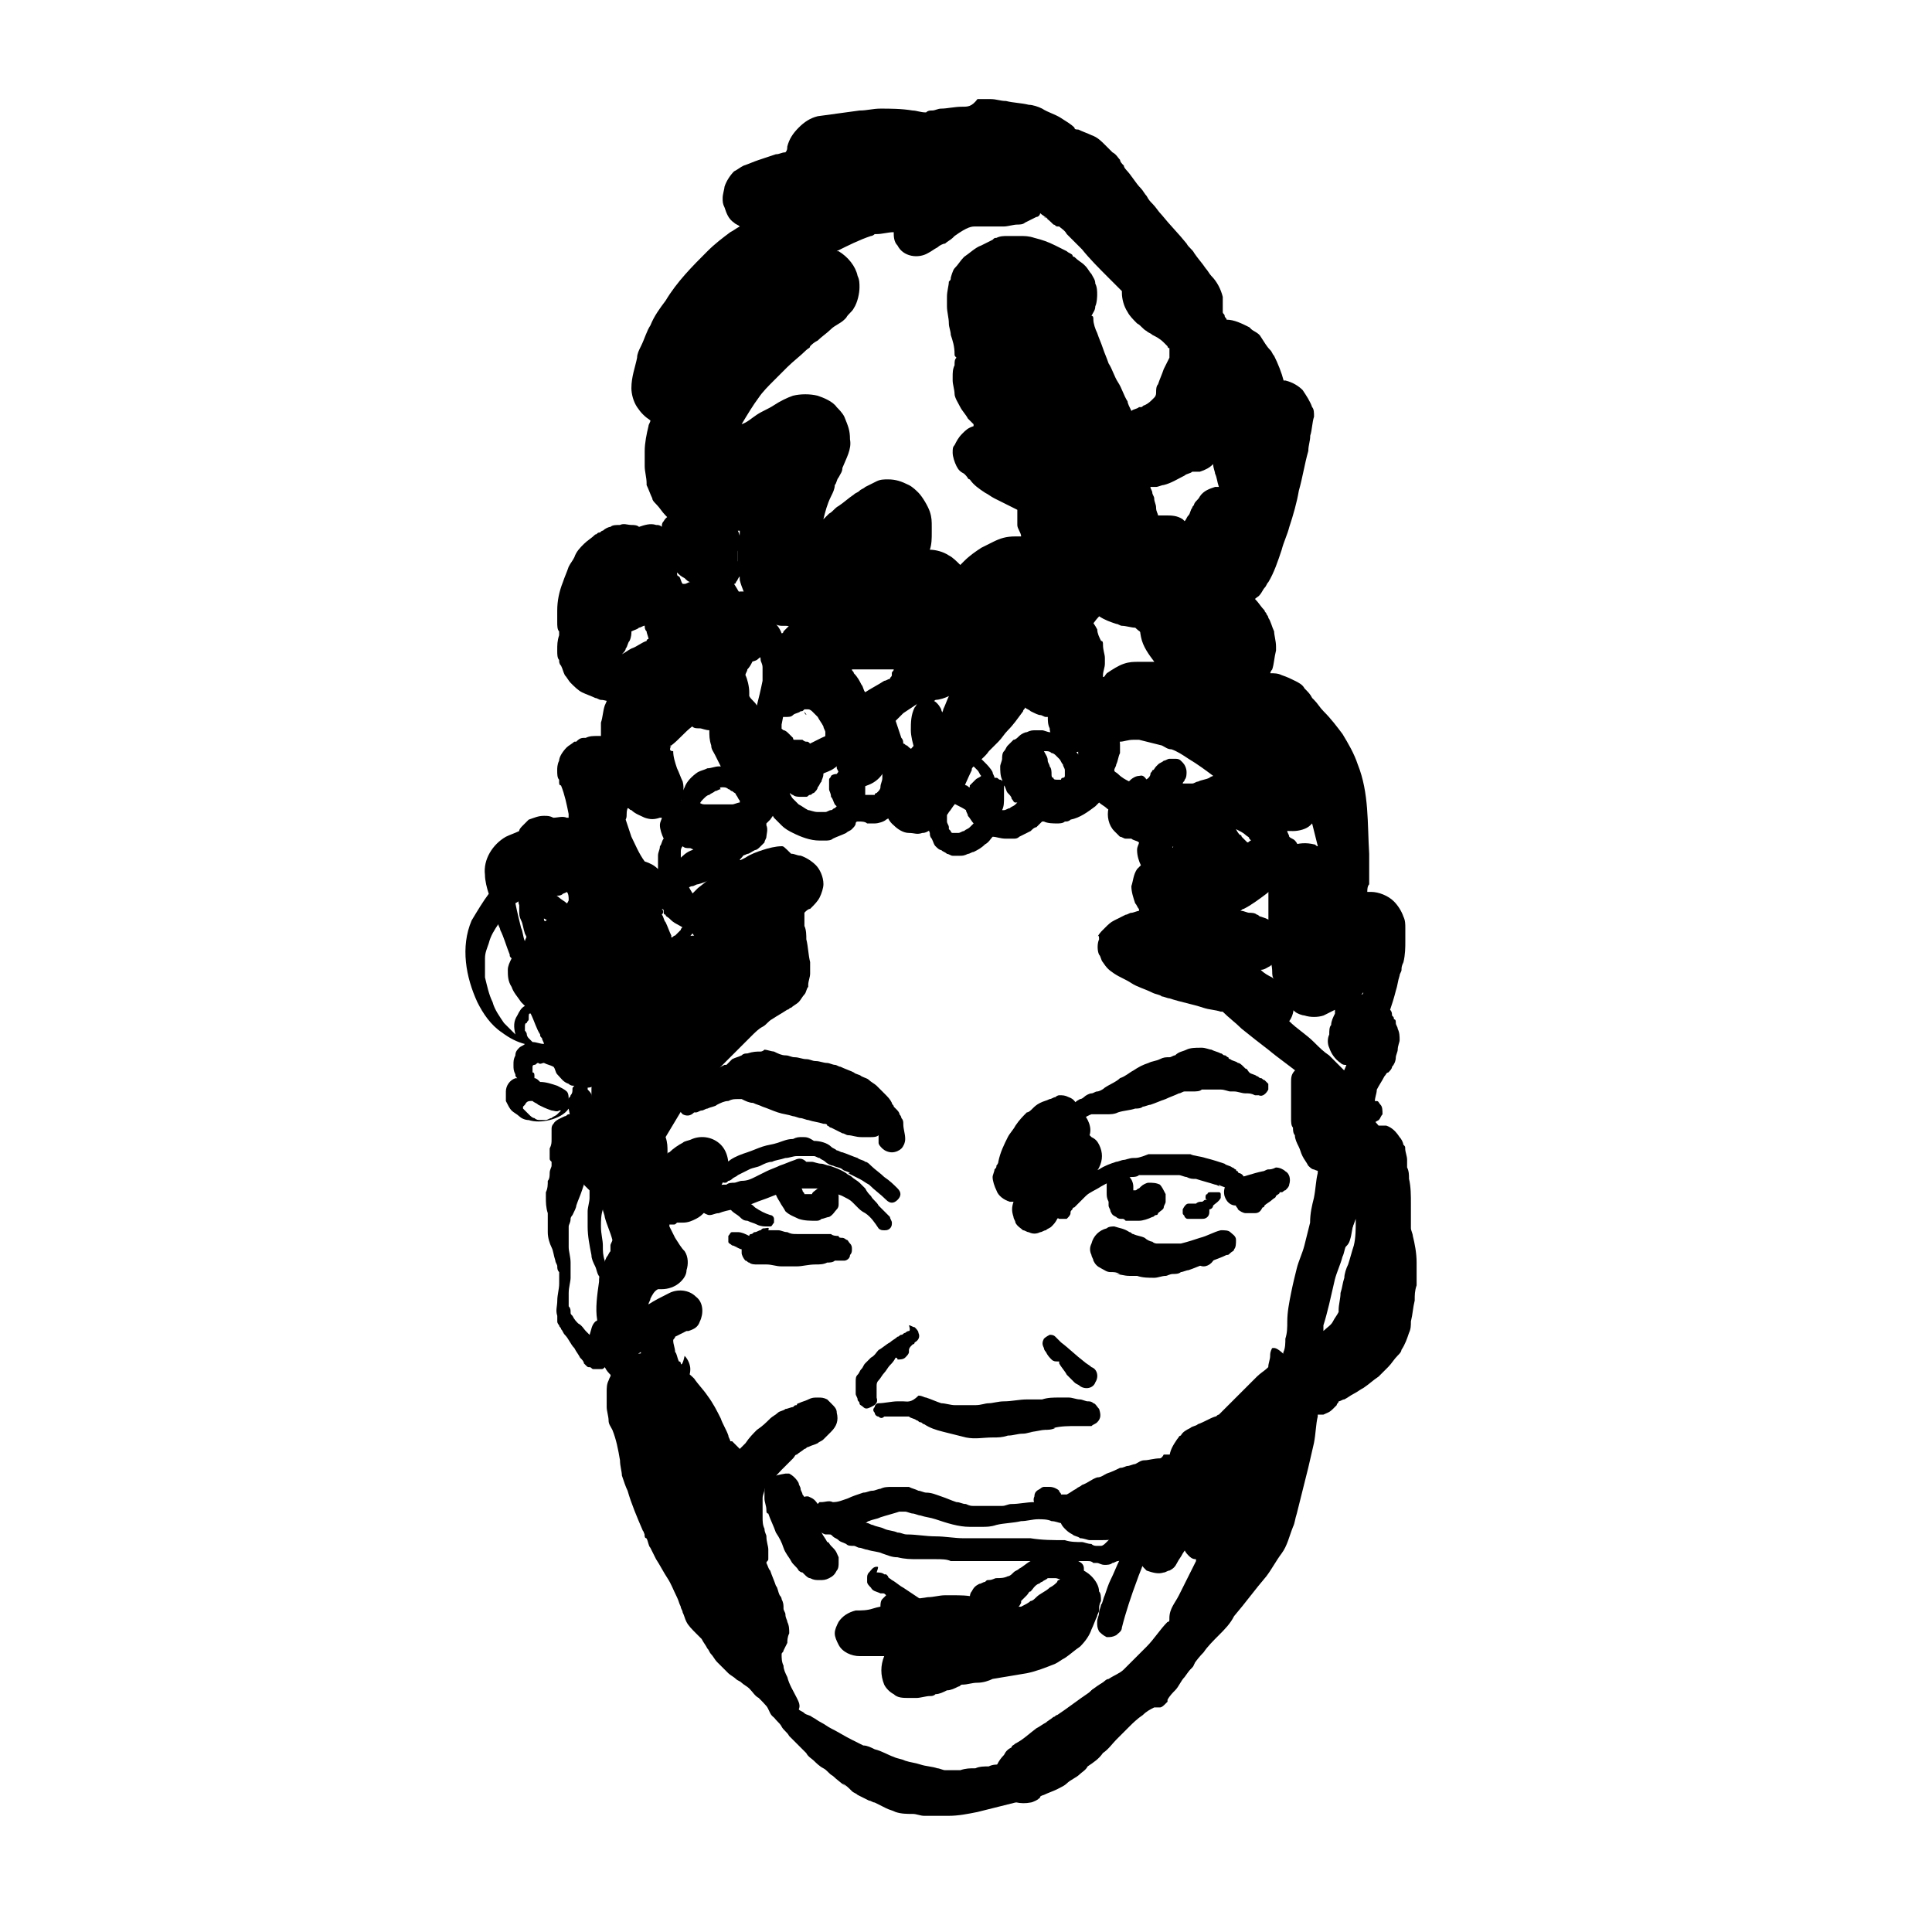 <?xml version="1.0" encoding="UTF-8"?>
<!-- Uploaded to: ICON Repo, www.iconrepo.com, Generator: ICON Repo Mixer Tools -->
<svg fill="#000000" width="800px" height="800px" version="1.1" viewBox="144 144 512 512" xmlns="http://www.w3.org/2000/svg">
 <g>
  <path d="m353.14 297.22c-0.504 0-1.008 0.504-1.008 0.504-1.008 0.504-1.512 1.512-2.016 2.519h-0.504c-2.016 0-3.527 0.504-5.543 0.504h-2.016-1.008c-1.008 0-2.016 0-3.023 0.504-0.504 0-0.504 0.504-1.008 0.504-0.504 0.504-1.008 1.008-1.512 1.512 0 0.504-0.504 1.008-0.504 1.008h-1.512-1.008c-1.008 0-2.519 0-3.527 0.504-1.512 0.504-3.023 1.008-4.031 1.512-1.512 0.504-2.519 1.512-3.527 2.519-1.504-0.004-2.008 0.5-2.008 0.5-0.504 0.504-1.512 1.512-2.016 2.519-1.008 1.512-1.512 3.023-1.512 5.039-0.504 0.504-1.512 0.504-2.016 1.008-1.008 1.008-2.519 2.016-3.527 3.023l-1.008 1.008c-0.504 1.008-1.512 1.512-2.016 2.519-0.504 1.008-1.008 1.512-1.512 2.519-0.504 1.512-1.008 3.023-1.512 4.031-0.504 1.512-0.504 3.023-1.008 4.535v3.527h-1.008c-1.008 0-2.016 0-3.023 0.504h-0.504c-1.008 0-1.512 0.504-2.016 1.008h-0.504c-0.504 0.504-1.512 1.008-2.016 1.512-1.008 1.008-2.016 2.519-2.016 3.527-0.504 1.008-0.504 2.016-0.504 2.519 0 1.008 0 2.016 0.504 2.519v0.504c0 0.504 0 1.008 0.504 1.008 1.008 2.519 1.512 5.039 2.016 7.559v1.008h-0.504c-1.008-0.504-2.519 0-3.527 0-1.008-0.504-1.512-0.504-2.519-0.504-1.512 0-2.519 0.504-4.031 1.008-0.504 0.504-1.008 1.008-1.512 1.512-0.504 0.504-1.008 1.008-1.008 1.512-1.008 0.504-2.519 1.008-3.527 1.512-3.527 2.016-6.047 6.047-5.543 10.078 0 1.512 0.504 3.527 1.008 5.039-1.512 2.016-3.023 4.535-4.535 7.055-3.023 7.055-1.512 15.113 1.512 21.664 1.512 3.023 3.527 6.047 6.551 8.062 2.016 1.512 4.031 2.519 6.047 3.023-0.504 0.504-1.008 0.504-1.512 1.008-0.504 0.504-1.008 1.008-1.008 2.016-0.504 1.008-0.504 1.512-0.504 2.519 0 1.008 0 1.512 0.504 2.519 0 0.504 0 0.504 0.504 1.008h-0.504c-1.512 0.504-2.519 2.016-2.519 3.527v2.519c0.504 1.008 1.008 2.016 1.512 2.519 0.504 0.504 1.512 1.008 2.016 1.512 0.504 0.504 1.512 1.008 2.519 1.008 1.512 0.504 3.527 0.504 5.543 0s4.031-1.512 5.039-3.023c0.504 2.016 0.504 4.031 1.008 6.047 0.504 2.016 1.008 4.031 1.008 6.551 0 1.008 0.504 2.016 0.504 3.023 0 0.504 0.504 1.512 0.504 2.016s0 0.504 0.504 1.008c0 0.504 0.504 1.008 0.504 1.512 0.504 0.504 1.008 1.008 1.512 1.512v2.016c0 1.008-0.504 2.519-0.504 3.527v4.031c0 2.519 0.504 5.039 1.008 7.559 0 1.008 0.504 2.016 1.008 3.023 0.504 1.008 0.504 3.023 2.016 3.023 0.504 0 1.008-0.504 1.008-0.504v-2.016c0-0.504-0.504-1.512-0.504-2.016-0.504-1.512-0.504-2.519-0.504-4.031 0-1.512-0.504-3.023-0.504-5.039 0-1.512 0-3.023 0.504-4.535 0-1.512 0.504-2.519 0.504-4.031v-1.512c0.504-0.504 1.512-1.512 1.008-2.519v-5.543-5.543-3.527-3.527c-0.504-2.519-0.504-5.039 0-8.062 0.504-2.016 1.008-3.527 1.512-5.039 0.504-1.512 1.512-3.023 2.519-4.535s2.519-3.023 3.527-4.031c1.008-1.008 1.512-2.016 2.519-2.519 1.008-1.008 1.512-2.016 2.519-3.023 0.504-0.504 1.008-1.512 1.512-2.519s0.504-2.016 0.504-2.519c0-1.008-0.504-1.512-1.512-2.016 1.008-1.008 1.512-2.016 2.016-3.023 0.504-1.008 1.008-2.519 1.512-4.031v-1.008c2.016-1.512 4.031-2.519 5.543-4.535 0.504-0.504 1.008-1.512 1.512-2.016 0.504-1.008 0.504-2.016 1.008-3.023 0-1.008 0-2.016-0.504-2.519-0.504-0.504-0.504-1.008-1.008-1.512-0.504-1.008-1.512-2.519-2.016-3.527 0-0.504 0-0.504-0.504-1.008-0.504-1.512-1.008-3.527-1.512-5.039v-3.023c0-0.504 0-1.008 0.504-1.512 0.504 0.504 1.008 0.504 2.016 0.504 1.008 0.504 1.512 0.504 2.519 1.008 2.016 0.504 4.031 0.504 6.047 1.008h3.527 1.008c0.504 0 1.008 0 2.016-0.504 0.504 0 1.008-0.504 2.016-1.008 0.504 0 1.008-0.504 1.512-1.008s0.504-0.504 1.008-1.008c0-0.504 0.504-1.008 0.504-1.512s0.504-2.016 0-3.023v-0.504l1.008-1.008c1.008-1.512 2.016-2.519 2.519-4.535v-2.016c0-1.008 0-2.016-0.504-3.023-0.504-1.512-1.008-2.519-1.512-4.031l0.504 0.504c1.008 0.504 1.512 1.008 2.519 1.008s2.016-0.504 2.519-1.008c1.008-1.008 1.512-2.016 1.008-3.527 0-0.504-0.504-1.008-1.008-1.512-0.504-1.008-1.512-2.016-2.016-3.023-0.504-0.504-0.504-1.008-1.008-1.512v-2.519c0.504-2.519 1.008-5.543 2.016-8.062 0.504-1.008 0.504-2.016 1.008-3.023 0.504 0.504 1.008 1.008 1.512 1.512 0.504 1.008 1.512 1.512 2.519 2.519 0.504 0.504 0.504 0.504 1.008 1.008v0.504c0.504 0.504 1.008 1.512 1.512 2.016 0.504 0.504 1.008 1.512 1.008 2.016s0.504 1.008 0.504 1.512c0.504 2.016 1.512 4.031 2.016 6.047 0 0.504 0.504 1.512 0.504 2.016s0 1.008 0.504 1.512c0 0.504 0 1.008 0.504 1.008v1.008c0.504 1.008 1.008 2.016 1.512 3.023 1.008 1.008 2.016 1.512 3.023 1.512 1.008 0.504 2.519 0.504 3.527 0 1.512-0.504 3.023-1.512 4.031-3.023 1.008-1.512 1.008-3.023 1.008-4.535v-2.016-2.016c0-1.008 0.504-2.016 1.008-3.023 0.504-1.008 1.008-1.512 1.512-2.519 0.504-0.504 1.512-1.512 2.016-2.016 1.512-1.008 3.023-2.016 4.535-3.023h1.512c1.008 0 2.016 0 2.519-0.504 1.008 0 2.519-0.504 3.527-1.008-0.504 1.008-1.008 2.519-1.512 3.527 0 0.504-0.504 1.008-0.504 1.512-0.504 0.504-1.008 1.008-1.512 2.016-1.008 1.008-1.512 2.016-2.519 2.519-2.016 2.016-3.527 4.031-5.543 6.047-1.008 1.512-2.016 2.519-2.519 4.031-1.008 2.016-2.016 4.031-2.519 6.047-0.504 3.023-0.504 6.551 2.016 8.566 1.008 1.008 2.519 2.016 4.031 2.016 1.512 0 2.016 0.504 3.527 0 1.008 0 1.512-0.504 2.519-1.008 0.504-0.504 1.512-1.008 1.512-1.512 0.504 0 0.504-0.504 1.008-0.504 0.504-1.008 1.512-1.512 2.016-2.519 0.504-0.504 1.008-1.512 1.512-2.016 0.504-1.008 1.008-2.016 1.512-2.519 1.008-2.016 2.016-4.535 3.023-6.551 0-0.504 0-0.504 0.504-1.008 1.512-1.512 3.023-2.519 4.031-4.031 1.008-1.008 1.512-1.512 2.519-2.519 1.008-1.008 1.512-2.016 2.519-3.023 1.512-1.512 2.519-3.023 4.031-5.039 0-0.504 0.504-0.504 0.504-1.008 0.504 0.504 1.008 0.504 1.512 1.008 1.008 0.504 2.016 1.008 2.519 1.008 0.504 0 1.008 0.504 1.512 0.504h0.504c0 1.008 0 2.016 0.504 3.023 0 1.008 0.504 2.016 1.008 3.023 0 0.504 1.008 1.008 1.008 1.512 0.504 0.504 1.008 1.008 1.512 1.008 1.512 1.008 3.023 1.008 4.535 0.504 1.008-0.504 2.016-0.504 3.023-1.008 2.519-0.504 5.039-1.008 7.559-1.512 1.008 0 2.016-0.504 3.527-0.504h1.512c2.016 0.504 4.031 1.008 6.047 1.512 1.008 0.504 1.512 1.008 2.519 1.008 1.512 0.504 3.023 1.512 4.535 2.519 2.519 1.512 4.535 3.023 6.551 4.535 1.512 1.512 3.527 2.519 5.039 4.031 2.016 2.016 4.031 3.527 6.047 5.543 1.512 1.512 3.023 2.519 4.535 3.527 0.504 0 0.504 0.504 1.008 0.504 1.512 1.008 3.023 1.008 4.535 1.008s3.527-0.504 4.535-1.512l0.504-0.504c0.504 2.016 1.008 4.031 1.512 6.047-0.504 0-0.504-0.504-1.008-0.504-4.031-1.008-8.566 0.504-10.578 4.535-1.008 2.016-1.512 3.023-1.512 5.543v0.504 2.016 3.023 6.551c0 2.519 0 4.535 0.504 7.055 0 1.512 0.504 3.023 0.504 4.535 0 0.504 0 1.512 0.504 2.016 0.504 1.512 1.008 2.519 1.512 4.031 0.504 1.008 1.008 2.016 2.016 3.023 0.504 0.504 1.512 1.008 2.016 1.512 0.504 0.504 2.016 1.008 2.519 1.008 1.512 0.504 3.527 0.504 5.039 0 1.008-0.504 2.016-1.008 3.023-1.512v1.008c-0.504 1.008-1.008 2.016-1.008 3.023-0.504 0.504-0.504 1.512-0.504 2.519-0.504 1.008-0.504 2.519 0 3.527 0.504 1.512 1.512 3.023 3.023 4.031 0.504 0.504 1.008 0.504 1.512 0.504-0.504 1.512-1.512 3.023-2.016 4.535s-1.008 3.023-1.512 4.535v1.008c0 1.008-0.504 2.519-0.504 3.527 0 1.008 0.504 2.519 1.008 3.023 0 0.504-0.504 1.008-0.504 1.512 0 1.008 0.504 2.519 0.504 3.527 0 1.008 1.008 1.512 1.512 2.016 1.008 0.504 1.512 0.504 2.519 0.504 1.008 0 1.512-1.008 2.016-1.512 0.504-1.008 0.504-1.512 0.504-2.519v-1.008c0.504 0 1.008-0.504 1.512-1.008 0-0.504 0.504-0.504 0.504-1.008l1.008-1.008c0.504-0.504 1.008-1.008 2.016-1.512 0.504-0.504 0.504-1.008 1.008-1.512 0-1.008 0-2.016-0.504-2.519s-0.504-1.008-1.008-1.008h-0.504c0-1.008 0.504-2.016 0.504-3.023 0.504-1.008 1.512-2.519 2.016-3.527 0.504-0.504 0.504-1.008 1.008-1.008 0.504-0.504 1.008-1.008 1.008-1.512 0.504-0.504 1.008-1.512 1.008-2.519 0-0.504 0.504-1.512 0.504-2.016 0-1.008 0.504-2.016 0.504-2.519 0-1.008 0-2.016-0.504-3.023 0-0.504-0.504-1.008-0.504-1.512s0-1.008-0.504-1.008c0-0.504 0-0.504-0.504-1.008 0-0.504 0-1.008-0.504-1.512 0.504-1.512 1.008-3.023 1.512-5.039 0.504-1.512 0.504-2.519 1.008-4.031 0-0.504 0.504-1.008 0.504-1.512 0-0.504 0-1.008 0.504-2.016 0.504-2.016 0.504-4.031 0.504-5.543v-3.527c0-1.008 0-2.016-0.504-3.023-0.504-1.512-1.512-3.023-2.519-4.031-1.512-1.512-4.031-2.519-6.047-2.519h-1.008c0-0.504 0-1.512 0.504-2.016v-2.519-2.016-3.527c-0.504-8.062 0-16.121-3.023-23.68-1.008-3.023-2.519-5.543-4.031-8.062-1.512-2.016-3.023-4.031-5.039-6.047-1.008-1.008-1.512-2.016-2.519-3.023l-0.504-0.504c-0.504-1.008-1.008-1.512-2.016-2.519-0.504-1.008-1.512-1.512-2.519-2.016-1.008-0.504-2.016-1.008-3.527-1.512-1.008-0.504-2.016-0.504-3.023-0.504 0-0.504 0.504-1.008 0.504-1.008 0.504-1.512 0.504-3.023 1.008-5.039v-1.008c0-1.512-0.504-3.023-0.504-4.031-0.504-1.008-1.008-3.023-1.512-3.527 0-0.504-0.504-1.008-0.504-1.008 0-0.504-0.504-0.504-0.504-1.008-1.008-1.008-1.512-2.016-2.519-3.023-1.008-1.512-2.519-2.519-4.031-3.527-1.008-0.504-1.512-1.008-2.519-1.512s-2.519-1.008-4.031-1.512c-1.512-0.504-3.527-0.504-4.535-0.504-1.512 0-3.527 0-5.039 0.504-2.016 0.504-4.535 2.016-6.047 3.527-1.008 1.008-2.016 2.016-2.519 3.023-0.504 1.008-1.008 2.016-1.512 3.023-0.504 2.519-0.504 4.535 0 7.055 0.504 2.519 2.016 4.535 3.527 6.551h-2.016-1.008-1.008c-1.512 0-2.519 0-4.031 0.504-1.512 0.504-3.023 1.512-4.535 2.519-0.504 0.504-0.504 1.008-1.008 1.008v-0.504c0-1.008 0.504-2.016 0.504-3.023v-1.512c0-1.008-0.504-2.016-0.504-3.527 0-0.504 0-1.008-0.504-1.008-0.504-1.008-1.008-2.016-1.008-3.023-0.504-1.008-1.512-2.519-2.519-3.527-0.504-0.504-1.512-1.512-2.016-1.512-0.504-0.504-1.512-0.504-2.016-1.008-0.504 0-1.512 0-2.016-0.504-1.512 0-2.519 0.504-3.527 1.008-0.504 0.504-1.512 1.008-2.016 1.512-1.512-2.519-4.535-4.535-7.559-4.535-1.512 0-3.023 0.504-4.535 1.008-0.504 0.504-1.008 1.008-2.016 1.512-1.008 1.008-2.016 2.519-2.519 4.031 0 1.008-0.504 2.016-0.504 2.519h-0.504c-0.504 0-1.008 0.504-1.512 0.504 0 0-0.504 0-0.504 0.504-0.504 0.504-1.008 0.504-1.512 1.008l-0.504 0.504c-1.008-1.512-2.016-3.023-4.031-3.527 0-1.512-1.008-3.023-2.519-4.031-1.512-1.008-3.527-1.512-5.543-2.016-0.504 0-1.512-0.504-2.016-0.504-4.031-2.016-8.566-4.031-12.594-6.047-1.008-0.504-2.519-1.512-3.527-2.016-1.008-0.504-2.519-1.008-3.527-2.016-1.512-0.504-3.023-1.512-4.535-2.016-0.504 0-1.008-0.504-1.512-0.504-1.008 0-1.512-0.504-2.519-0.504-2.031 6.051-2.535 6.051-3.543 6.555zm-10.078 6.043m9.574 3.527c0.504 0.504 1.008 0.504 2.016 0.504 0.504 0 1.008 0.504 1.512 0.504h0.504-0.504c-1.008 0.504-1.512 1.008-2.519 1.512-0.504 0.504-1.512 1.512-2.016 2.016 0 0 0 0.504-0.504 0.504-0.504-1.512-1.512-2.519-2.519-3.527-0.504-0.504-1.008-1.512-2.016-2.016 1.008 0 2.016-0.504 3.023-0.504 1.512 1.512 2.519 1.512 3.023 1.008zm-10.582 14.609c1.008-1.008 1.512-2.519 2.016-3.527 0-0.504 0-0.504 0.504-1.008 0.504 0.504 1.008 1.008 1.008 2.016 0 0.504 0.504 1.008 0.504 2.016v3.527c-0.504 2.519-1.008 4.535-1.512 6.551-0.504-1.008-1.512-1.512-2.016-2.519v-1.008c0-1.512-0.504-3.527-1.008-4.535 0-0.504 0.504-1.008 0.504-1.512zm33.254 0h4.031 1.512c0 0.504-0.504 0.504-0.504 1.008v0.504c0 0.504-0.504 0.504-0.504 1.008-0.504 0-1.008 0.504-1.512 0.504-1.512 1.008-3.527 2.016-5.039 3.023-0.504-0.504-0.504-1.512-1.008-2.016-0.504-1.008-1.008-2.016-2.016-3.023 0-0.504-0.504-0.504-0.504-1.008h5.543zm-18.137 11.086c0 0.504 0.504 0.504 0.504 1.008-0.504-0.504-0.504-0.504-0.504-1.008zm-35.27 9.066c2.016-1.512 3.527-3.527 5.543-5.039 0.504 0.504 1.008 0.504 2.016 0.504 0.504 0 1.512 0.504 2.519 0.504 0 1.512 0 2.519 0.504 4.031 0 1.008 0.504 1.512 1.008 2.519 0.504 1.008 1.008 2.016 1.512 3.023 0.504 1.008 1.512 2.519 2.016 3.527 1.008 1.008 1.512 2.519 2.519 3.527 0.504 1.008 1.512 2.016 2.016 3.023v0.504l-0.504 0.504h-0.504c-0.504 0-0.504 0-1.008 0.504-2.016-0.504-3.527-1.008-5.543-1.008h-2.016c-0.504 0-1.008-0.504-1.512-0.504s-1.008-0.504-1.512-0.504c-1.512-0.504-3.023-1.008-4.535-0.504 0.504-1.512 1.008-3.023 0.504-5.039-0.504-1.008-1.008-2.519-1.512-3.527-0.504-1.512-1.008-3.023-1.008-4.535-1.008 0-1.008-0.504-0.504-1.512-0.504 0.504-0.504 0 0 0zm19.648 16.629s-0.5 0 0 0c-0.5 0 0 0 0 0zm-31.234 0c0.504 0 0.504 0.504 1.008 0.504 1.008 1.008 2.519 1.512 3.527 2.016 1.512 0.504 2.519 0.504 4.031 0h0.504c0 0.504-0.504 1.008-0.504 2.016s0.504 2.519 1.008 3.527c-0.504 0.504-0.504 1.512-1.008 2.016 0 1.008-0.504 1.512-0.504 2.519v3.527c-1.008-1.008-2.016-1.512-3.527-2.016-1.512-2.016-2.519-4.535-3.527-6.551-0.504-1.512-1.008-3.023-1.512-4.535 0.504-1.008 0-1.512 0.504-3.023v0zm-17.129 22.672c1.512-0.504 2.519-1.512 3.023-2.519 0.504-1.008 0.504-2.016 1.008-3.023 0 1.008 0.504 2.519 1.008 3.527-0.504 0.504-1.008 0.504-1.512 1.008-1.512 1.512-2.016 3.023-3.023 4.535v0.504 1.008h-0.504c-1.008 0-2.519 1.008-3.527 1.512-1.008 0.504-1.512 1.008-2.519 1.512v-2.519c0-1.512 0.504-3.023 1.008-5.039v-1.512l0.504 0.504c0.504 0 0.504 0.504 1.008 0.504 0.504 0 1.008 0.504 1.008 0.504h1.008c0.504 0 1.008 0 1.512-0.504zm-9.574 0.504c0 0.504 0 0.504 0.504 0.504v1.512c0 1.008 0 1.512-0.504 2.519v5.039 1.008c0 0.504-0.504 1.008-0.504 1.512-0.504-1.008-0.504-2.519-1.008-3.527-0.504-2.016-1.008-4.031-1.512-6.551 1.008-0.508 2.016-1.512 3.023-2.016zm35.773 3.523s0.504 0 0.504 0.504h0.504c0.504 0 1.008 0.504 1.512 0.504h1.008c0 0.504 0.504 0.504 0.504 1.008 0.504 0.504 1.008 1.512 1.512 2.016v0.504c0 0.504-0.504 0.504-0.504 1.008l-1.512 1.512c-0.504 0-0.504 0.504-1.008 0.504v-0.504c-0.504-1.008-1.008-2.519-1.512-3.527-0.504-0.504-0.504-1.512-1.008-2.016 0.504-0.504 0.504-1.008 0-1.512zm-43.328 4.031c0 0.504 0.504 1.008 0.504 1.512 1.008 2.016 1.512 4.031 2.519 6.551 0 0.504 0 0.504 0.504 1.008-0.504 1.008-1.008 2.016-1.008 3.023 0 1.512 0 3.023 1.008 4.535 0.504 1.512 1.512 2.519 2.519 4.031 0.504 0.504 0.504 0.504 1.008 1.008-1.008 0.504-1.512 1.512-2.016 2.519-1.008 1.512-1.008 3.023-0.504 5.039-1.008-1.008-2.016-2.016-3.023-3.023-1.008-1.512-2.519-3.527-3.023-5.543-1.008-2.016-1.512-4.535-2.016-6.551v-5.039c0-1.512 0.504-2.519 1.008-4.031 0.504-2.016 1.512-3.527 2.519-5.039zm49.371 0.504m180.36 16.625c0 0.504-0.504 0.504-0.504 1.008 0-0.504 0.504-0.504 0.504-1.008v0c-0.504 0.504-0.504 0.504-0.504 1.008 0 0 0 0.504-0.504 0.504 0.504-0.504 0.504-0.504 1.008-1.512v0zm-0.504 1.512c-0.504 0-0.504 0 0 0-0.504 0-0.504 0 0 0-0.504 0-0.504 0 0 0zm-0.504 0m-220.16 5.039c1.008 2.016 1.512 4.031 2.519 5.543 0 0.504 0 0.504 0.504 1.008 0 0.504 0.504 1.008 0.504 1.512-1.008 0-2.016-0.504-3.023-0.504-0.504-0.504-0.504-0.504-1.008-1.008-0.504-0.504-0.504-1.008-0.504-1.008 0-0.504-0.504-1.008-0.504-1.008v-1.008c0-0.504 0-1.008 0.504-1.008 0-0.504 0.504-0.504 0.504-1.008 0-1.512 0-1.512 0.504-1.512zm224.7 12.09m-221.17 1.008c1.008 0.504 1.512 0.504 2.519 1.008 0.504 0.504 0.504 1.512 1.008 2.016 1.008 1.008 1.512 2.016 3.023 2.519 0.504 0.504 1.008 0.504 1.512 0.504-0.504 0.504-0.504 0.504-0.504 1.008s0 1.008-0.504 1.512c0 0.504-0.504 0.504-0.504 1.008 0-0.504 0-1.512-0.504-2.016-0.504-0.504-1.512-1.008-2.519-1.512-1.512-0.504-3.023-1.008-4.535-1.008-0.504-0.504-1.008-1.008-1.512-1.008v-0.504c0-0.504 0-1.008-0.504-1.008v-1.008-0.504c0-0.504 0.504-0.504 0.504-0.504 0.504 0 0.504-0.504 1.008-0.504 0.504 0.504 1.008 0 1.512 0zm13.098 6.047c0 1.008-0.504 2.016-0.504 3.023v-0.504c0-0.504-0.504-1.008-1.008-1.512v-0.504c1.008 0 1.512-0.504 1.512-0.504zm-16.121 4.031c0.504 0.504 1.008 0.504 1.512 1.008 1.008 0.504 2.016 1.008 3.527 1.512 0.504 0 1.512 0.504 2.016 0h0.504c-0.504 0.504-0.504 0.504-1.008 1.008-0.504 0.504-1.008 0.504-1.512 1.008-0.504 0-1.008 0.504-1.512 0.504h-1.512c-0.504 0-1.008 0-1.512-0.504-0.504 0-1.008-0.504-1.512-1.008l-1.512-1.512v-0.504l0.504-0.504c0.504-1.008 1.008-1.008 2.016-1.008-0.504 0 0 0 0 0z"/>
  <path d="m293.7 439.8c-1.008 0.504-2.519 1.008-3.023 2.016-0.504 0.504-0.504 1.008-0.504 1.512v0.504 0.504 1.512c0 1.008 0 1.512-0.504 2.519v1.512 1.008c0 0.504 0 0.504 0.504 1.008v1.008c0 0.504-0.504 1.008-0.504 2.016 0 0.504 0 1.512-0.504 2.016 0 1.008 0 2.016-0.504 3.023v1.512c0 1.008 0 2.519 0.504 4.031v1.008 1.008 3.023c0 1.512 0.504 3.023 1.008 4.031 0.504 1.008 0.504 2.016 1.008 3.527 0 0.504 0.504 1.008 0.504 1.512s0 1.008 0.504 1.512v1.512 1.512c0 1.512-0.504 3.023-0.504 4.535 0 1.512-0.504 2.519 0 4.031v1.512c0 0.504 0.504 1.008 0.504 1.008 0 0.504 0.504 0.504 0.504 1.008 0.504 0.504 0.504 1.008 1.008 1.512 1.008 1.008 1.512 2.519 2.519 3.527 0.504 1.008 1.008 1.512 1.512 2.519 0.504 0.504 1.008 1.008 1.008 1.512l0.504 0.504c0.504 0.504 0.504 0.504 1.008 0.504s0.504 0.504 1.008 0.504h2.016c0.504 0 0.504 0 1.008-0.504 0.504 1.008 1.008 1.512 1.512 2.016 0 0.504 0.504 0.504 0.504 1.008 0.504 0.504 1.512 1.008 2.519 1.008s2.016-1.008 3.023-2.016c0.504-1.008 1.008-2.519 1.008-4.031 0-1.008 0.504-2.016 0.504-2.519s0-1.512-0.504-2.016c-0.504-1.008-1.008-1.512-1.512-1.512h-1.512-0.504c-0.504 0-0.504 0.504-1.008 1.008l-0.504 0.504v-1.512-1.512-1.008c0-0.504-0.504-1.008-1.008-1.512s-1.512-1.008-2.519-1.008c-1.008 0-1.512 0.504-2.519 1.008-1.008 1.008-1.008 2.016-1.512 3.527-0.504-0.504-0.504-0.504-1.008-1.008-0.504-0.504-1.008-1.512-2.016-2.016-0.504-0.504-1.008-1.008-1.512-2.016-0.504-0.504-0.504-0.504-0.504-1.008s0-1.008-0.504-1.512v-3.527c0-1.512 0.504-3.023 0.504-4.031v-4.031c0-1.512-0.504-3.023-0.504-4.031v-2.016-3.527c0-0.504 0.504-1.008 0.504-2.016 0-0.504 0.504-1.008 0.504-1.008 0.504-1.008 1.008-2.016 1.008-2.519 0.504-1.512 1.008-2.519 1.512-4.031 0.504-1.512 1.008-3.023 1.512-4.535 0.504-1.512 1.008-2.519 1.008-4.031s0.504-3.023 0.504-4.031c0-1.008 0-2.016-0.504-2.519 0-1.008-0.504-1.512-1.008-2.519-0.504-0.504-1.008-1.512-2.016-2.016-0.504-0.504-1.008-0.504-1.512-0.504h-1.512c-0.504 0-0.504 0.504-1.008 0.504zm-3.023 6.043v0 0zm4.031 23.176v0 0z"/>
  <path d="m505.8 439.8h-1.512c-0.504 0-1.008 0-1.512 0.504-1.008 0-2.016 0.504-3.023 1.008s-1.512 1.008-2.016 1.512c0 0 0 0.504-0.504 0.504-0.504 0.504-1.008 1.008-1.512 1.512 0.004 0.5 0.004 1.004-0.5 1.508-0.504 1.008-1.008 2.016-1.008 3.023-0.504 2.016-1.008 4.031-1.008 5.543-0.504 2.016-0.504 4.031-1.008 6.551-0.504 2.016-1.008 4.031-1.008 6.551-0.504 2.016-1.008 4.031-1.512 6.047-0.504 2.016-1.512 4.031-2.016 6.047s-1.008 4.031-1.512 6.551c-0.504 2.519-1.008 5.039-1.008 7.559 0 1.512 0 3.023-0.504 4.535 0 1.008 0 2.519-0.504 3.527-0.504 2.016-0.504 4.535-1.008 6.551 0 2.016-0.504 4.535-0.504 6.551v3.023 3.023 3.527c0 1.008 0 2.016-0.504 2.519 0 1.512-0.504 3.023-0.504 4.535-0.504 2.519-0.504 5.039-1.008 7.559 0 1.512-0.504 3.023-0.504 4.535l-1.512 6.047c-1.512 3.527-4.031 7.055-6.551 10.078-1.512 2.016-3.527 4.031-5.039 6.047s-3.023 4.031-4.535 6.047c-1.512 1.512-2.519 3.023-3.527 5.039-1.008 1.512-2.016 3.023-3.023 5.039-1.008 1.512-2.016 3.527-3.527 5.039-0.504 1.008-1.008 1.512-1.512 2.519-0.496-0.027-0.496 0.477-0.496 1.484v1.008c-0.504 0-0.504 0-1.008 0.504-0.504 0-1.008 0.504-1.512 1.008-1.008 0.504-1.512 1.512-2.519 2.016 0 0-0.504 0-0.504 0.504-1.512 1.008-3.023 2.016-4.031 2.519-1.512 1.008-3.023 1.512-4.535 2.519-2.016 1.008-4.031 2.016-6.047 3.023-1.008 0.504-2.016 1.008-3.023 1.512-1.008 0.504-2.016 1.008-3.023 1.512-1.008 0.504-2.519 1.008-3.527 1.512-1.512 0.504-2.519 1.008-4.031 1.008-1.512 0.504-3.023 0.504-4.031 1.008-1.008 0-2.519 0.504-3.527 0.504-1.008 0-2.016 0-3.023 0.504-1.008 0-2.519 0-3.527 0.504-1.512 0-2.519 0-4.031 0.504h-3.023-1.008c-0.504 0-1.512-0.504-2.016-0.504-1.512-0.504-3.023-0.504-4.535-1.008-1.512-0.504-2.519-0.504-4.031-1.008-1.008-0.504-2.016-0.504-3.023-1.008-1.512-0.504-3.023-1.512-5.039-2.016-1.008-0.504-2.016-1.008-3.023-1.008-1.008-0.504-2.016-1.008-3.023-1.512-2.016-1.008-3.527-2.016-5.543-3.023-1.008-0.504-1.512-1.008-2.519-1.512-1.008-0.504-1.512-1.008-2.519-1.512-0.504-0.504-1.512-0.504-2.016-1.008s-1.008-0.504-1.512-1.008c-1.512-1.008-2.519-2.519-4.031-3.527-1.512-1.512-3.023-3.023-4.031-4.535-0.504-1.008-1.512-1.512-2.016-2.016l-2.016-2.016c-1.008-0.504-1.512-1.512-2.016-2.016s-1.008-1.008-1.512-2.016c-1.512-2.016-2.519-4.031-3.527-5.543-1.008-1.008-1.512-2.016-2.519-3.023-1.008-0.504-1.512-1.512-2.519-2.016-0.504-0.504-1.008-1.512-1.008-2.016-0.504-1.008-1.008-1.512-1.512-2.519-1.008-1.512-1.512-3.023-2.519-4.535-2.016-3.023-4.031-6.047-5.543-9.574-0.504-1.008-0.504-2.016-1.008-3.023 0-1.008-0.504-2.016-0.504-3.023-0.504-2.016-1.008-4.535-1.512-6.551-0.504-4.031-2.016-8.062-2.519-12.594-0.504-2.016-0.504-4.031-1.008-6.047-0.504-2.016-0.504-4.031-1.008-6.047 0-1.008-0.504-1.512-0.504-2.519 0-0.504-0.504-1.008-0.504-2.016 0-1.008-0.504-2.016-0.504-3.023v-1.512c0-1.512-1.008-3.023-3.023-3.023-1.512 0-3.023 1.512-3.023 3.023s0 2.519 0.504 4.031c0 1.008 0.504 1.512 0.504 2.519 0 1.008 0.504 1.512 0.504 2.519 0 1.008 0.504 2.016 0.504 3.023 0 0.504 0 1.512 0.504 2.016 0.504 4.535 1.008 9.07 2.016 13.098 0.504 2.016 1.008 4.031 1.512 6.047 0.504 2.016 1.008 4.535 1.512 6.551 0.504 2.016 1.008 4.031 1.512 5.543 0 0.504 0 1.008 0.504 1.008 0.504 1.008 0.504 2.016 1.008 2.519 0.504 1.008 1.008 2.016 1.512 3.023 1.008 1.512 2.016 3.527 3.023 5.039s1.512 3.023 2.519 5.039c0.504 1.008 0.504 1.512 1.008 2.519 0 0.504 0.504 1.008 0.504 1.512 0.504 1.008 0.504 1.512 1.008 2.519 0.504 1.008 1.512 2.016 2.519 3.023 0.504 0.504 1.008 1.008 1.512 1.512 0.504 1.008 1.008 1.512 1.512 2.519 0.504 0.504 0.504 1.008 1.008 1.512s1.008 1.512 1.512 2.016c1.008 1.008 2.016 2.016 3.023 3.023 0.504 0.504 1.512 1.008 2.016 1.512 0.504 0.504 1.008 0.504 1.512 1.008s1.512 1.008 2.016 1.512c1.008 1.008 1.512 2.016 2.519 2.519 1.512 1.512 3.023 3.023 4.031 5.039 0.504 1.008 1.512 1.512 2.016 2.519 0.504 1.008 1.512 1.512 2.016 2.519 1.512 1.512 3.023 3.023 4.535 4.535 0.504 1.008 1.512 1.512 2.016 2.016 0.504 0.504 1.512 1.512 2.519 2.016 1.008 0.504 1.512 1.512 2.519 2.016 1.008 1.008 2.519 2.016 3.527 3.023l-1.008-1.008c1.008 0.504 1.512 1.008 2.519 2.016 0.504 0.504 1.008 0.504 1.512 1.008 1.008 0.504 2.016 1.008 3.023 1.512 0.504 0 1.008 0.504 1.512 0.504 1.008 0.504 2.016 1.008 3.023 1.512 1.008 0.504 1.512 0.504 2.519 1.008 1.512 0.504 3.023 0.504 4.535 0.504 1.008 0 2.016 0.504 3.023 0.504h3.527 3.023c2.519 0 5.039-0.504 7.559-1.008 2.016-0.504 4.031-1.008 6.047-1.512s4.031-1.008 6.047-1.512c2.016-0.504 4.031-1.008 5.543-1.512 1.008-0.504 2.519-1.008 3.527-1.512 1.008-0.504 2.016-1.008 2.519-1.512 1.008-1.008 2.519-1.512 3.527-2.519 0.504-0.504 1.512-1.008 2.016-2.016 1.512-1.008 3.023-2.016 4.031-3.527 1.512-1.008 2.519-2.519 3.527-3.527 1.008-1.008 2.016-2.016 3.527-3.527 1.008-1.008 2.016-2.016 3.527-3.023 1.008-1.008 2.016-1.512 3.023-2.016h0.504 1.008c0.504 0 1.008-0.504 1.512-1.008l0.504-0.504v-0.504c0.504-1.008 1.512-2.016 2.016-2.519 1.008-1.008 1.512-2.519 2.519-3.527 1.512-2.016 3.023-4.535 5.039-6.551 1.008-1.512 2.519-3.023 4.031-4.535 1.512-1.512 3.023-3.023 4.031-5.039 3.023-3.527 5.543-7.055 8.566-10.578 1.512-2.016 2.519-4.031 4.031-6.047s2.016-4.535 3.023-7.055c0.504-1.008 0.504-2.016 1.008-3.527 0.504-2.016 1.008-4.031 1.512-6.047l1.512-6.047c0.504-2.016 1.008-4.535 1.512-6.551 0.504-2.519 0.504-5.039 1.008-7.055v-0.504h1.512c1.008-0.504 1.512-0.504 2.519-1.512l1.008-1.008c0-0.504 0.504-0.504 0.504-1.008 0.504 0 1.008-0.504 1.512-0.504 1.008-0.504 1.512-1.008 2.519-1.512 1.008-0.504 1.512-1.008 2.519-1.512 1.512-1.008 2.519-2.016 4.031-3.023 1.008-1.008 2.016-2.016 2.519-2.519 1.008-1.008 1.512-2.016 2.519-3.023 0.504-0.504 1.008-1.008 1.008-1.512 1.008-1.512 1.512-3.023 2.016-4.535 0.504-1.008 0.504-2.016 0.504-3.023 0.504-2.016 0.504-3.527 1.008-5.543 0-1.512 0-2.519 0.504-4.031v-6.047c0-2.519-0.504-5.039-1.008-7.055 0-0.504-0.504-1.512-0.504-2.016v-0.504-2.519-3.527c0-2.016 0-4.535-0.504-6.551 0-1.008 0-2.016-0.504-3.023v-2.016c0-1.008-0.504-2.016-0.504-3.023 0-0.504 0-0.504-0.504-1.008 0-0.504-0.504-1.512-1.008-2.016-1.008-1.512-2.016-2.519-3.527-3.023h-2.016c-2.027-2.492-3.035-2.492-3.539-2.492zm3.023 9.066m-12.594 40.809c0.504-2.016 1.008-4.535 1.512-6.551 0.504-2.016 1.512-4.031 2.016-6.047 0.504-1.008 0.504-2.016 1.008-3.023 0.504-1.008 0.504-2.016 1.008-3.023 0.504-1.512 1.008-2.519 1.512-4.031v0.504c0 2.016 0 4.535-0.504 6.551-0.504 1.512-1.008 3.527-1.512 5.039-0.504 1.008-1.008 2.519-1.008 3.527-0.504 1.512-0.504 2.519-1.008 4.031 0 1.512-0.504 3.023-0.504 4.535v0.504c-0.504 1.008-1.008 1.512-1.512 2.519-0.504 1.008-1.512 1.512-2.519 2.519v-1.512c0.504-1.512 1.008-3.527 1.512-5.543zm-181.88 29.223m168.27 9.066m-32.246 64.488m-5.039 3.023m-0.504 0.504m-77.586 20.152c0.504 0 0.504 0 0 0 0.504 0 0.504 0 0 0z"/>
  <path d="m449.37 536.03c-0.504 0-1.008 0.504-1.512 1.008s-0.504 1.008-1.008 1.512c0 0 0 0.504-0.504 0.504 0 0 0 0.504-0.504 0.504 0 0.504-0.504 1.008-0.504 1.512-0.504 1.008-1.512 2.016-2.016 3.527-1.512 2.016-3.023 4.031-4.535 6.551-0.504 0.504-1.008 1.008-1.512 1.512s-1.008 1.008-1.512 1.008h-0.504-0.504c-0.504 0-1.008 0-1.512-0.504-1.008 0-2.016-0.504-2.519-0.504-1.512 0-3.023 0-4.535-0.504-3.023 0-6.047 0-9.07-0.504h-4.031-4.535-4.535-4.535c-2.519 0-5.039-0.504-7.559-0.504s-5.039-0.504-7.559-0.504c-1.008 0-1.512-0.504-2.519-0.504-1.008-0.504-2.519-0.504-3.527-1.008-1.008-0.504-2.016-0.504-3.023-1.008-0.504 0-1.008-0.504-1.512-0.504h-0.504c0.504 0 0.504-0.504 1.008-0.504 1.008-0.504 2.016-0.504 3.023-1.008 1.512-0.504 3.527-1.008 5.039-1.512h1.512c0.504 0 1.512 0.504 2.016 0.504s1.512 0.504 2.016 0.504c1.512 0.504 2.519 0.504 4.031 1.008 3.023 1.008 6.047 2.016 9.07 2.016h1.512 1.512c1.512 0 2.519 0 4.031-0.504 2.016-0.504 4.535-0.504 6.551-1.008 1.512 0 3.023-0.504 4.535-0.504 1.008 0 2.519 0 3.527 0.504 1.008 0 2.016 0.504 2.519 0.504 1.008 0 1.512 0.504 2.519 1.008 0 0 0.504 0 0.504 0.504s0.504 0.504 0.504 1.008c0.504 0.504 1.008 1.008 2.016 1.008h1.512 1.008c1.008 0 2.016-0.504 2.519-1.512 0.504-1.512-0.504-2.519-1.512-3.023h-0.504s-0.504 0-0.504-0.504c-0.504 0-1.008-0.504-1.008-0.504l-0.504-0.504c-0.504 0-0.504-0.504-1.008-0.504-0.504-0.504-1.512-0.504-2.016-1.008-1.512-0.504-2.519-1.008-4.031-1.008-2.016-0.504-4.031-0.504-6.551-0.504-2.016 0-4.031 0.504-6.047 0.504-1.008 0-1.512 0.504-2.519 0.504h-1.512-2.016-1.512-1.008-1.512c-0.504 0-1.008 0-2.016-0.504-1.008 0-1.512-0.504-2.519-0.504-1.512-0.504-2.519-1.008-4.031-1.512s-2.519-1.008-4.031-1.008c-0.504 0-1.512-0.504-2.016-0.504-1.008-0.504-1.512-0.504-2.519-1.008h-1.512-1.008-2.016c-1.008 0-2.016 0-3.023 0.504-0.504 0-1.512 0.504-2.016 0.504-1.008 0-1.512 0.504-2.519 0.504-1.512 0.504-3.023 1.008-4.031 1.512-1.512 0.504-2.519 1.008-4.031 1.008-1.008-0.504-2.016 0-3.023 0h-0.504l-1.512 1.512c-0.504 1.008-0.504 2.016-0.504 3.527 0.504 1.512 2.016 3.023 3.527 3.527h1.008c0.504 0 0.504 0 1.008 0.504 0.504 0.504 1.008 0.504 1.512 1.008 0.504 0.504 1.008 0.504 2.016 1.008 0.504 0.504 1.008 0.504 2.016 0.504 0.504 0 1.008 0.504 1.512 0.504 0.504 0 1.512 0.504 2.016 0.504 1.512 0.504 3.023 0.504 4.031 1.008 1.512 0.504 2.519 1.008 4.031 1.008 2.016 0.504 3.527 0.504 5.543 0.504h4.535c1.512 0 3.023 0 4.031 0.504h2.519 2.016 4.535 4.535 4.535 4.535 7.055 6.551c0.504 0 1.008 0 1.512 0.504h1.008c0.504 0 1.008 0.504 2.016 0.504 0.504 0 1.512 0 2.016-0.504 0.504 0 1.008-0.504 1.512-0.504 0 0 0.504 0 0.504-0.504-1.008 2.016-1.512 3.527-2.519 5.543-0.504 1.008-1.008 2.519-1.512 4.031-0.504 1.008-0.504 2.016-1.008 2.519 0 0.504-0.504 1.512-0.504 2.016 0 1.008-0.504 1.512-0.504 2.519 0 1.008 0 1.512 0.504 2.519 0.504 0.504 1.008 1.008 2.016 1.512 1.008 0 1.512 0 2.519-0.504 0.504-0.504 1.512-1.008 1.512-2.016 1.008-4.031 2.519-8.566 4.031-12.594 0.504-1.512 1.008-2.519 1.512-4.031 0.504-1.512 1.512-2.519 2.016-4.031 1.512-3.023 2.519-6.047 3.527-8.566 0.504-1.512 1.008-3.023 1.512-4.031 0.504-0.504 1.008-1.512 1.008-2.016 0.504-0.504 0.504-1.008 0.504-2.016s-0.504-2.016-1.008-2.519-1.512-1.008-2.519-1.008c-2.016 1.004-2.016 1.004-2.519 1.508z"/>
  <path d="m421.16 556.68h-1.512c-0.504 0-0.504 0-1.008 0.504h-0.504c-0.504 0-0.504 0.504-1.008 0.504-1.008 0.504-2.016 1.512-3.023 2.016-0.504 0.504-1.008 0.504-1.512 1.008s-1.008 1.008-1.512 1.008c-1.008 0.504-2.016 0.504-3.023 0.504-0.504 0-1.008 0.504-2.016 0.504-0.504 0-0.504 0-1.008 0.504-0.504 0-1.008 0.504-1.512 0.504-1.008 0.504-1.512 1.008-2.016 2.016-0.504 0.504-0.504 1.512-0.504 2.016 0 1.008 0 1.512 0.504 2.016 0.504 0.504 1.008 1.008 1.512 1.512 0.504 0.504 1.512 0.504 2.519 0.504h2.016c0.504 0 1.008 0 1.512-0.504 0.504 0 1.008 0 1.008-0.504 0.504 0 1.008-0.504 1.512-0.504 0.504 0 1.008 0.504 1.512 0 0.504 0 1.008-0.504 1.512-1.512v-0.504c0.504-0.504 1.008-1.008 1.512-1.512 0.504-0.504 0.504-1.008 1.008-1.008 0.504-0.504 1.008-1.512 2.016-2.016 0.504 0 0.504-0.504 1.008-0.504 0.504-0.504 1.008-0.504 1.512-1.008h0.504 1.512c0.504 0 1.512 0.504 2.016 0.504 0.504 0 1.008 0.504 1.008 0.504 1.512 1.008 3.527 0.504 4.031-1.008 0.504-0.504 0.504-1.512 0.504-2.519 0-1.008-0.504-1.512-1.512-2.016-0.504-0.504-1.512-1.008-2.016-1.008-1.008-0.504-2.016-1.008-3.023-1.008-0.504 0-1.008-0.504-1.512-0.504-0.004 2.016-1.008 2.016-2.016 1.512z"/>
  <path d="m376.32 559.2c-1.008 0-1.512 1.008-2.016 1.512-0.504 0.504-0.504 1.008-0.504 1.512v1.008c0 0.504 0.504 1.008 1.008 1.512 0.504 1.008 1.512 1.008 2.519 1.512h0.504c0.504 0 0.504 0 1.008 0.504-0.504 0.504-0.504 0.504-1.008 1.008-0.504 0.504-0.504 1.512-0.504 2.016 0 1.008 0 1.512 0.504 2.016 0.504 0.504 1.008 1.512 1.512 1.512s1.008 0.504 1.512 0.504h0.504c1.008 0 1.512 0.504 2.519 0.504h2.519c2.016 0 4.031-0.504 6.551 0 1.008 0 2.016 0.504 3.023 1.008 0.504 0 0.504 0 1.008 0.504 0.504 0 1.512 0.504 2.016 0.504 1.512 0 2.519-0.504 3.527-0.504 1.008-0.504 2.016-0.504 3.023-0.504 1.512-0.504 2.519-0.504 4.031-1.008 1.512-0.504 2.016-1.512 1.512-3.023s-2.016-2.016-3.023-1.512c-1.008 0.504-2.016 0.504-3.023 1.008-0.504 0-1.008 0-1.008 0.504h-1.512-2.519-0.504c-1.008-0.504-1.512-1.008-2.519-1.008-1.008-0.504-2.519-1.008-3.527-1.512-1.008 0-1.512-0.504-2.519-0.504h-0.504c-0.504 0-1.008-0.504-1.512-0.504h-1.008c-1.512-1.008-3.023-2.016-4.535-3.023-1.008-0.504-2.016-1.512-3.023-2.016-0.504-0.504-1.008-0.504-1.008-1.008l-0.504-0.504h-0.504c-0.504-0.504-1.512-0.504-2.016-0.504 0.504-1.512 0.504-1.512 0-1.512z"/>
  <path d="m356.17 541.57c-0.504 0.504-1.008 2.016-0.504 2.519 0 0.504 0.504 0.504 0.504 1.008s0.504 0.504 1.008 0.504l0.504 0.504s0.504 0 0.504 0.504c0.504 0 0.504 0.504 1.008 0.504 0.504 0.504 1.512 0.504 2.016 0.504 0.504 0 1.512-0.504 1.512-1.008 0.504-0.504 0.504-1.512 0.504-2.016s-0.504-1.512-1.008-1.512-1.008-0.504-1.512-0.504c-1.008-1.512-1.512-1.512-2.519-2.016h-0.504c-0.504 0-1.008 0.504-1.512 1.008z"/>
  <path d="m354.66 522.93c-0.504 0-1.008 0.504-2.016 0.504l-1.008 1.008c-1.008 0.504-2.016 1.008-2.519 1.512-1.008 0.504-2.016 1.008-3.023 1.512-0.504 0-1.008 0.504-1.008 0.504-0.504 0-1.008 0.504-1.512 0.504 0 0-0.504 0-0.504 0.504h-0.504c-0.504 0-0.504 0.504-1.008 1.008-0.504 0.504-0.504 1.008 0 2.016 0 0.504 0.504 1.008 1.008 1.512 0.504 0.504 1.512 0.504 2.016 0 2.519-1.008 5.039-2.016 7.055-3.527 1.008-0.504 2.016-1.008 3.023-2.016 0.504-0.504 1.008-1.008 1.512-1.008 0.504-0.504 1.008-1.008 1.512-1.512 0-0.504 0.504-0.504 0.504-1.008s0-0.504-0.504-1.008c-0.504-0.504-1.008-1.008-1.512-1.008-1.008 0.504-1.512 0.504-1.512 0.504z"/>
  <path d="m384.88 496.73c-0.504 0-1.008 0.504-1.008 0.504-0.504 0-0.504 0.504-1.008 0.504-0.504 0-0.504 0.504-1.008 0.504-0.504 0.504-1.512 1.008-2.016 1.512-1.008 0.504-2.016 1.512-3.023 2.016-0.504 0.504-1.008 1.512-2.016 2.016-0.504 0.504-1.008 1.008-1.512 1.512-0.504 0.504-0.504 1.008-1.008 1.512s-0.504 1.008-1.008 1.512c-0.504 0.504-0.504 1.008-0.504 2.016v1.512 1.512c0 0.504 0.504 1.008 0.504 1.512s0.504 0.504 0.504 1.008 0.504 0.504 1.008 1.008c0.504 0.504 1.008 0.504 2.016 0 1.008-0.504 2.016-1.008 1.512-2.519v-3.023c0-0.504 0-1.008 0.504-1.512 0.504-0.504 1.008-1.512 1.512-2.016 0.504-0.504 1.008-1.512 1.512-2.016 0.504-0.504 1.008-1.008 1.512-2.016 0 0 0.504 0 0.504 0.504 0.504 0 1.512 0 2.016-0.504s1.008-1.008 1.008-1.512v-0.504c0-0.504 0.504-1.008 0.504-1.008l0.504-0.504c0.504 0 0.504-0.504 0.504-0.504 1.008-0.504 1.512-1.512 1.008-2.519 0-0.504-0.504-1.008-1.008-1.512-0.504 0-1.008-0.504-1.512-0.504 0.504 1.512 0 1.512 0 1.512zm-6.547 11.586v0 0z"/>
  <path d="m383.37 515.37h-1.512c-1.512 0-3.527 0.504-5.039 0.504-0.504 0-1.008 0.504-1.008 1.008-0.504 0.504-0.504 1.008 0 1.512 0 0.504 0.504 1.008 1.008 1.008 0.504 0.504 1.008 0.504 1.512 0h1.008 0.504 0.504 1.008-0.504 3.527 0.504c0.504 0.504 1.512 0.504 2.016 1.008 0.504 0 0.504 0.504 1.008 0.504s0.504 0.504 1.008 0.504c1.512 1.008 3.023 1.512 5.039 2.016l6.047 1.512c2.519 0.504 4.535 0 7.055 0 1.512 0 2.519 0 4.031-0.504 1.512 0 2.519-0.504 4.031-0.504 1.008 0 2.016-0.504 3.023-0.504h-1.008c1.512 0 2.519-0.504 4.031-0.504h-0.504c1.008 0 2.016 0 3.023-0.504h-0.504c2.016-0.504 4.031-0.504 6.047-0.504h1.512 1.008 1.512c0.504-0.504 1.008-0.504 1.512-1.008 1.008-1.008 1.008-2.016 0.504-3.527-0.504-0.504-1.008-1.512-1.512-1.512-0.504-0.504-1.008-0.504-1.512-0.504s-1.512-0.504-2.016-0.504c-1.008 0-2.016-0.504-3.023-0.504h-2.519c-1.512 0-3.023 0-4.535 0.504h-4.031c-2.016 0-4.031 0.504-6.047 0.504-1.512 0-3.023 0.504-4.031 0.504s-2.016 0.504-3.527 0.504h-4.031-1.512c-1.008 0-2.519-0.504-3.527-0.504-1.512-0.504-2.519-1.008-4.031-1.512-0.504 0-1.008-0.504-2.016-0.504-2.016 2.016-3.023 1.512-4.031 1.512zm-4.027 4.535s-0.504 0 0 0c-0.504 0-0.504 0 0 0h-1.008 1.008zm0 0c0.504 0 0.504 0 0 0 0.504 0 0.504 0 0 0z"/>
  <path d="m420.66 498.75c-0.504 1.008-0.504 1.512 0 2.519 0 0.504 0.504 1.008 0.504 1.008 0.504 1.008 1.008 1.512 1.512 2.016 0.504 0.504 1.008 0.504 1.512 0.504h0.504v0.504c0.504 1.008 1.512 2.016 2.016 3.023 0 0 0.504 0.504 0.504 0.504 0.504 0.504 1.008 1.008 1.512 1.512 0.504 0.504 1.008 0.504 1.512 1.008 1.512 1.008 3.527 0.504 4.031-1.008 1.008-1.512 0.504-3.527-1.008-4.031-0.504-0.504-1.512-1.008-2.016-1.512-2.016-1.512-4.031-3.527-6.047-5.039l-1.512-1.512c-0.504-0.504-1.008-0.504-1.512-0.504 0 0-1.008 0.504-1.512 1.008zm2.516-0.504c0.504 0 0.504 0 0 0z"/>
  <path d="m444.33 450.88c-1.008 0-2.016 0.504-2.519 0.504s-1.512 0.504-2.016 0.504c-1.512 0.504-3.023 1.008-4.535 2.016-1.512 0.504-2.519 1.512-4.031 2.016-1.512 1.008-3.023 2.016-4.535 3.527-1.008 0.504-1.512 1.512-2.016 2.016-0.504 1.008-1.008 2.016-1.512 2.519-0.504 1.512 0.504 2.519 1.512 3.023h2.016c0.504-0.504 1.008-1.008 1.008-1.512s0-0.504 0.504-1.008c0 0 0-0.504 0.504-0.504 1.008-1.008 2.016-2.016 3.023-3.023 1.008-1.008 2.519-1.512 4.031-2.519 1.008-0.504 1.512-1.008 2.519-1.008 1.008-0.504 2.519-1.008 3.527-1.008 0.504 0 1.512-0.504 2.016-0.504s1.512 0 2.016-0.504h-0.504 1.512 1.512 3.023 2.519 2.519c0.504 0 1.512 0.504 2.016 0.504 1.008 0.504 1.512 0.504 2.519 0.504 1.512 0.504 3.527 1.008 5.039 1.512 0.504 0 1.008 0.504 1.512 0.504 0 0-0.504 0-0.504-0.504 0.504 0.504 1.512 0.504 2.016 1.008 0.504 0 0.504 0 1.008 0.504h0.504 1.512c0.504 0 1.008-0.504 1.512-1.008 0.504-1.008 0.504-3.023-1.008-3.527 0 0-0.504 0-0.504-0.504 0 0-0.504 0-0.504-0.504-0.504 0-0.504-0.504-1.008-0.504-0.504-0.504-1.512-0.504-2.016-1.008-1.512-0.504-3.023-1.008-5.039-1.512-1.512-0.504-3.023-0.504-4.031-1.008h-1.512-1.008-2.016-4.535-2.016c-2.519 1.008-3.023 1.008-4.031 1.008z"/>
  <path d="m438.29 455.42c0 0.504-0.504 0.504-0.504 1.008-0.504 0.504-0.504 1.008-0.504 2.016v1.512c0 1.008 0 1.512 0.504 2.519v1.008c0 0.504 0.504 1.008 0.504 1.512 0.504 1.008 0.504 1.008 1.512 1.512 0.504 0.504 1.008 0.504 1.512 0.504s0.504 0 1.008 0.504h1.512 2.016c1.008 0 2.519-0.504 3.527-1.008 0.504 0 0.504-0.504 1.008-0.504 0 0 0.504 0 0.504-0.504 0.504-0.504 1.512-1.008 1.512-1.512s0.504-1.008 0.504-1.512v-2.016c-0.504-1.008-1.008-2.016-1.512-2.519-1.008-0.504-2.016-0.504-3.023-0.504-0.504 0-1.512 0.504-2.016 1.008l-0.504 0.504c-0.504 0-0.504 0.504-1.008 0.504h-0.504v-1.008c0-1.008-0.504-2.016-1.008-2.519s-1.512-1.008-2.519-1.008c-1.008-0.504-2.016 0-2.519 0.504z"/>
  <path d="m464.99 459.95c-0.504 0-1.008 0-1.008 0.504-0.504 0-0.504 0.504-0.504 1.008 0 0 0 0.504 0.504 0.504h-0.504c-0.504 0-0.504 0.504-1.008 0.504s-1.008 0-1.512 0.504h-0.504-1.512c-0.504 0-1.008 0.504-1.512 1.512v1.008c0 0.504 0.504 0.504 0.504 1.008 0.504 0.504 0.504 0.504 1.008 0.504h1.008 1.008 1.512c0.504 0 1.008 0 1.512-0.504 0.504-0.504 0.504-1.008 0.504-1.512v-0.504c0.504 0 1.008-0.504 1.008-1.008 0.504-0.504 1.512-1.008 2.016-2.016v-0.504-0.504s0-0.504-0.504-0.504h-0.504-1.512z"/>
  <path d="m459.95 476.07c0 1.512 1.512 3.023 3.023 3.023 1.512 0 3.023-1.512 3.023-3.023s-1.512-3.023-3.023-3.023c-1.512 0-3.023 1.512-3.023 3.023z"/>
  <path d="m459.95 476.58c0 1.512 1.512 3.023 3.023 3.023 1.512 0 3.023-1.512 3.023-3.023s-1.512-3.023-3.023-3.023c-1.512 0-3.023 1.512-3.023 3.023z"/>
  <path d="m439.3 469.02c-0.504 0-1.512 0-2.016 0.504-2.016 0.504-3.527 2.016-4.031 4.031-0.504 1.008-0.504 2.016 0 3.023 0 0.504 0.504 1.008 0.504 1.512 0.504 1.008 1.008 1.512 2.016 2.016 1.008 0.504 1.512 1.008 2.519 1.008 1.008 0 1.512 0 2.519 0.504h-1.512c1.512 0 2.519 0.504 4.031 0.504h2.016c1.512 0.504 3.023 0.504 4.535 0.504 1.008 0 2.016-0.504 3.023-0.504 0.504 0 1.008-0.504 2.016-0.504 0.504 0 1.512 0 2.016-0.504 0.504 0 1.512-0.504 2.016-0.504 1.512-0.504 2.519-1.008 4.031-1.512 2.016-1.008 4.031-1.512 6.047-2.519 0.504 0 0.504 0 1.008-0.504 0.504-0.504 1.008-0.504 1.008-1.008 0.504-0.504 0.504-1.512 0.504-2.519s-1.008-1.512-1.512-2.016-1.512-0.504-2.519-0.504c-2.016 0.504-3.527 1.512-5.543 2.016-1.512 0.504-3.023 1.008-5.039 1.512h-1.008-2.016-3.023c-0.504 0-1.008 0-1.512-0.504-0.504 0-1.512-0.504-2.016-1.008-1.008-0.504-2.016-0.504-3.023-1.008-0.504 0-0.504-0.504-1.008-0.504-1.512-1.008-2.519-1.008-4.031-1.512z"/>
  <path d="m461.97 421.66c-1.008 0-2.519 0-3.527 0.504-1.008 0.504-2.016 0.504-3.023 1.512-0.504 0-1.008 0.504-1.512 0.504-1.008 0-1.512 0-2.519 0.504-1.008 0.504-2.016 0.504-3.023 1.008-1.512 0.504-2.519 1.008-4.031 2.016-1.008 0.504-2.016 1.512-3.527 2.016-1.008 1.008-2.519 1.512-4.031 2.519-0.504 0.504-1.512 1.008-2.016 1.008-0.504 0-1.008 0.504-1.512 0.504s-1.512 0.504-2.016 1.008c0.004-0.004-0.5 0.5-1.004 0.5-1.008 0.504-1.512 1.008-2.519 2.016-2.016 1.512-4.031 2.519-6.047 4.031-1.008 0.504-1.512 2.016-1.008 3.023 0.504 1.008 2.016 1.512 3.023 1.008 2.016-1.008 4.031-2.519 5.543-3.527 1.512-1.008 2.519-2.016 4.031-2.519h0.504 2.519 1.008c1.008 0 2.016 0 3.023-0.504 1.512-0.504 3.023-0.504 4.535-1.008 0.504 0 1.512 0 2.016-0.504 0.504 0 1.512-0.504 2.016-0.504 1.512-0.504 2.519-1.008 4.031-1.512 1.008-0.504 2.519-1.008 3.527-1.512 0.504 0 1.008-0.504 1.512-0.504h1.008 1.008c1.008 0 2.016 0 2.519-0.504h2.016 1.008 2.016c1.008 0 2.016 0.504 2.519 0.504h1.008c1.008 0 2.016 0.504 3.023 0.504 1.008 0 1.512 0 2.519 0.504h1.008c1.008 0.504 2.016-0.504 2.519-1.512v-1.512c-0.504-0.504-0.504-0.504-1.008-1.008-0.504 0-0.504-0.504-1.008-0.504s-0.504-0.504-1.008-0.504c-0.504-0.504-1.512-0.504-2.016-1.008-0.504-0.504-0.504-1.008-1.008-1.008l-0.504-0.504c-0.504-0.504-1.008-1.008-1.512-1.008-0.504-0.504-1.512-0.504-2.016-1.008-0.504 0-0.504-0.504-0.504-0.504-0.504 0-0.504-0.504-1.008-0.504-0.504 0-0.504-0.504-1.008-0.504-1.008-0.504-1.512-0.504-2.519-1.008-0.504 0-1.512-0.504-2.519-0.504h-0.504c1.004 0.004 0.5 0.004-0.004 0.004z"/>
  <path d="m345.59 422.67c-1.008 0-2.016 0-3.527 0.504-0.504 0-1.008 0-1.512 0.504-1.008 0.504-1.512 0.504-2.519 1.008-0.504 0.504-1.008 1.008-1.512 1.512h-0.504c-1.008 0.504-2.016 1.008-2.519 1.512-1.008 0.504-2.016 1.008-3.023 2.016-1.008 0.504-2.016 1.512-3.023 2.016-0.504 0.504-1.008 0.504-1.512 1.008s-1.512 1.008-1.512 2.016c0 0.504-0.504 1.008-0.504 1.512-0.504 1.008 0 2.016 1.008 3.023 1.008 0.504 2.016 0.504 3.023-0.504h0.504c0.504 0 1.008-0.504 1.512-0.504s1.008-0.504 1.512-0.504c1.008-0.504 2.016-0.504 2.519-1.008 1.008-0.504 2.016-1.008 3.023-1.008 1.008-0.504 1.512-0.504 2.519-0.504h0.504 0.504c1.008 0.504 2.016 1.008 3.023 1.008 1.008 0.504 1.512 0.504 2.519 1.008 1.512 0.504 2.519 1.008 4.031 1.512 1.512 0.504 2.519 0.504 4.031 1.008 0.504 0 1.512 0.504 2.016 0.504 0.504 0 1.512 0.504 2.016 0.504 1.512 0.504 2.519 0.504 4.031 1.008 0.504 0 1.008 0 1.008 0.504 0.504 0 0.504 0.504 1.008 0.504 1.008 0.504 2.016 1.008 3.023 1.512 0.504 0 1.008 0.504 1.512 0.504 1.008 0 2.016 0.504 3.527 0.504h1.512 0.504 0.504c0.504 0 1.512 0 2.016-0.504v1.008 1.008c0 0.504 0.504 1.008 1.008 1.512 0.504 0.504 1.512 1.008 2.519 1.008 1.008 0 2.016-0.504 2.519-1.008s1.008-1.512 1.008-2.519c0-1.512-0.504-2.519-0.504-4.031 0-0.504 0-1.008-0.504-1.512 0-0.504-0.504-1.008-0.504-1.008 0-0.504-0.504-1.008-1.008-1.512l-0.504-0.504c0-0.504-0.504-0.504-0.504-1.008-0.504-1.008-1.008-1.512-2.016-2.519-0.504-0.504-1.008-1.008-1.512-1.512l-0.504-0.504c-0.504-0.504-1.512-1.008-2.016-1.512-0.504-0.504-1.008-0.504-2.016-1.008-0.504-0.504-1.512-0.504-2.016-1.008-1.008-0.504-2.519-1.008-3.527-1.512-0.504 0-1.008-0.504-1.512-0.504-0.504 0-1.512-0.504-2.016-0.504-1.008 0-2.016-0.504-3.023-0.504-1.008 0-1.512-0.504-2.519-0.504-1.008 0-2.016-0.504-3.023-0.504s-1.512-0.504-2.519-0.504c-1.008 0-2.016-0.504-3.023-1.008-0.504 0-2.016-0.504-2.519-0.504-0.504 0.504-1.008 0.504-1.008 0.504z"/>
  <path d="m356.67 445.34c-1.008 0-1.512 0-2.519 0.504-1.512 0-2.519 0.504-4.031 1.008-1.512 0.504-2.519 0.504-4.031 1.008-1.512 0.504-2.519 1.008-4.031 1.512-1.512 0.504-3.023 1.008-4.535 2.016-0.504 0.504-1.008 0.504-1.512 1.008-0.504 0-0.504 0.504-1.008 0.504s-0.504 0.504-0.504 0.504c-0.504 0.504-0.504 0.504-0.504 1.008-0.504 0.504-0.504 1.512 0 2.016 0.504 0.504 1.512 1.008 2.016 1.008 0.504 0 0.504 0 1.008-0.504 0.504 0 1.008-0.504 1.008-0.504 0.504-0.504 1.008-0.504 1.512-1.008 1.008-0.504 2.016-1.008 3.023-1.512s2.016-0.504 3.023-1.008c1.008-0.504 2.016-1.008 3.023-1.008 1.008-0.504 2.016-0.504 3.527-1.008 1.008 0 2.016-0.504 3.023-0.504h3.527 1.008c0.504 0 1.008 0.504 1.512 0.504 0.504 0.504 1.008 0.504 1.512 1.008s1.512 1.008 2.016 1.008c1.008 0.504 2.016 0.504 2.519 1.008s1.512 0.504 2.016 1.008h-0.504c1.008 0.504 2.016 1.008 3.023 1.512 1.008 0.504 1.512 1.008 2.519 1.512 1.512 1.512 3.023 2.519 4.535 4.031 1.008 1.008 2.016 1.008 3.023 0 1.008-1.008 1.008-2.016 0-3.023-1.008-1.008-2.016-2.016-3.527-3.023-1.008-1.008-2.519-2.016-3.527-3.023-0.504-0.504-1.008-1.008-1.512-1.008-0.504-0.504-1.512-0.504-2.016-1.008-1.512-0.504-2.519-1.008-4.031-1.512-0.504 0-1.008-0.504-1.512-0.504-0.504-0.504-1.008-0.504-1.512-1.008-1.008-1.008-3.023-1.512-4.535-1.512-1.512-1.008-2.016-1.008-3.023-1.008z"/>
  <path d="m354.66 451.39c-1.512 0.504-2.519 1.008-4.031 1.512-1.008 0.504-2.519 1.008-3.527 1.512-1.008 0.504-2.016 1.008-3.023 1.512-1.008 0.504-2.016 1.008-3.527 1.008-0.504 0-1.512 0.504-2.016 0.504s-1.512 0-2.016 0.504c-1.008 0-2.016 0-3.023 0.504-0.504 0-1.008 0-1.512 0.504h-0.504c-0.504 0-1.512 0.504-1.512 1.008s-0.504 0.504-0.504 1.008c-0.504 0.504-0.504 1.008-0.504 1.512v1.008c0 0.504 0.504 1.008 1.008 1.512 0.504 0.504 1.512 1.008 2.016 1.008 1.008 0 1.512-0.504 2.519-0.504 2.519-1.008 5.039-1.008 7.559-2.016 1.512-0.504 2.519-1.008 4.031-1.512 1.512-0.504 2.519-1.008 4.031-1.512 2.016-0.504 3.527-1.008 5.543-1.512h2.519 3.023c0.504 0 1.008 0 1.512 0.504 0.504 0 1.008 0.504 1.512 0.504 1.008 0.504 2.016 0.504 3.023 1.008 1.008 0.504 2.016 1.008 2.519 1.512 0.504 0.504 1.008 1.008 1.512 1.512s1.008 1.008 2.016 1.512c1.512 1.008 2.519 2.519 3.527 4.031 0.504 0.504 1.008 0.504 1.512 0.504s1.008 0 1.512-0.504c0.504-0.504 0.504-1.008 0.504-1.512s-0.504-1.008-0.504-1.512c-1.008-1.008-2.016-2.016-3.023-3.023-0.504-1.008-1.512-1.512-2.016-2.519-0.504-0.504-1.008-1.008-1.512-2.016-0.504-0.504-1.008-1.008-1.512-1.512-0.504-0.504-1.512-1.008-2.016-1.512-0.504-0.504-1.008-0.504-1.512-1.008-1.512-1.008-3.023-1.512-4.535-2.016-0.504 0-1.512-0.504-2.016-0.504-1.008 0-2.016-0.504-2.519-0.504h-1.512c-1.008-1.008-2.016-1.008-3.023-0.504z"/>
  <path d="m338.54 460.96c-0.504 0-1.008 0.504-1.512 1.008-0.504 0.504-0.504 1.008 0 1.512 0 0.504 0.504 1.008 1.008 1.512 0.504 0.504 1.512 1.008 2.016 1.512s1.008 1.008 2.016 1.008c1.008 0.504 1.512 0.504 2.519 1.008 1.008 0.504 2.016 0.504 2.519 0.504h1.008c0.504 0 0.504-0.504 1.008-1.008v-1.008c0-0.504-0.504-1.008-1.008-1.008-1.512-0.504-2.519-1.008-4.031-2.016-0.504-0.504-1.008-1.008-1.512-1.008-0.504-0.504-1.512-1.008-2.016-1.512-0.504 0-0.504-0.504-1.008-0.504-0.504-0.504-0.504-0.504-1.008 0z"/>
  <path d="m351.13 453.91c-1.008 0-1.512 1.008-2.016 1.512-0.504 1.008-0.504 2.016-0.504 2.519 0.504 1.512 1.008 3.023 2.016 4.535 0.504 1.008 1.008 1.512 1.512 2.519 1.008 1.008 2.519 1.512 3.527 2.016 1.512 0.504 3.023 0.504 4.535 0.504 0.504 0 1.008 0 1.512-0.504 0.504 0 1.512-0.504 2.016-0.504 1.008-0.504 1.512-1.512 2.016-2.016 0.504-0.504 0.504-1.008 0.504-1.512v-2.016c0-0.504-0.504-1.008-1.008-1.512-0.504-0.504-1.008-1.008-1.512-1.008-1.008 0-2.016 0-3.023 0.504-0.504 0.504-1.512 1.008-1.512 1.512h-2.016c0-0.504-0.504-0.504-0.504-1.008-0.504-1.008-0.504-1.512-1.008-2.519-0.504-1.008-1.008-1.512-1.512-2.016-0.504-0.504-1.008-0.504-2.016-0.504 0-0.504-0.504-0.504-1.008-0.504z"/>
  <path d="m346.59 469.52c-0.504 0-0.504 0-1.008 0.504-0.504 0-1.008 0.504-1.512 0.504-0.504 0-0.504 0.504-1.008 0.504 0 0-0.504 0-0.504 0.504-1.008-0.504-2.016-1.008-3.023-1.008h-1.512c-0.504 0-0.504 0.504-1.008 1.008v1.512c0 0.504 0.504 0.504 1.008 1.008 0.504 0 1.008 0.504 1.512 0.504h-0.504c0.504 0 1.008 0.504 1.512 0.504v1.008c0 0.504 0.504 1.512 1.008 2.016 0.504 0 0.504 0.504 1.008 0.504 0.504 0.504 1.512 0.504 2.016 0.504h2.519c1.512 0 2.519 0.504 4.031 0.504h2.016 2.016c1.512 0 3.023-0.504 5.039-0.504 1.008 0 2.016 0 3.023-0.504 0.504 0 1.512 0 2.016-0.504h1.008 0.504 1.008c0.504 0 1.512-0.504 1.512-1.512 0.504-0.504 0.504-1.008 0.504-1.512s0-1.008-0.504-1.512c-0.504-0.504-0.504-1.008-1.008-1.008-0.504-0.504-1.008-0.504-1.008-0.504-0.504 0-1.008 0-1.008-0.504-0.504 0-1.512 0-2.016-0.504h-2.519-1.512-1.512-2.016-1.512c-1.008 0-1.512 0-2.519-0.504-1.008 0-1.512-0.504-2.519-0.504h-2.016-0.504c0.504-1.008-0.504-0.504-1.008-0.504z"/>
  <path d="m481.11 501.27v0c-0.504 1.008-0.504 1.512-0.504 2.016 0 1.008-0.504 2.016-0.504 3.023-1.008 1.008-2.016 1.512-3.023 2.519l-10.078 10.078c-0.504 0-0.504 0.504-1.008 0.504-1.512 0.504-3.023 1.512-4.535 2.016-0.504 0.504-1.512 0.504-2.016 1.008-1.008 0.504-2.016 1.008-2.519 2.016-0.504 0-0.504 0.504-1.008 1.008-1.008 1.512-2.016 3.023-2.016 5.039 0 1.008 0.504 2.016 1.008 3.023s1.512 2.016 2.519 2.519l0.504 0.504c0.504 0.504 1.008 0.504 2.016 1.008 0.504 0 0.504 0 1.008 0.504h1.008c1.008 0 2.016 0.504 3.023 0.504h1.008c-0.504 1.008-1.008 2.016-2.016 3.527-1.512 1.512-3.023 3.527-4.535 5.039l-0.504 0.504c-0.504 0.504-1.008 1.008-1.008 1.512-1.008 1.512-1.008 3.023-0.504 4.535 0.504 1.008 0.504 1.512 1.512 2.519 0.504 0.504 1.008 1.008 2.016 1.008v0.504c-1.008 2.016-2.016 4.031-3.023 6.047-0.504 1.008-1.008 2.016-1.512 3.023-1.008 2.016-2.519 3.527-2.519 6.047v0.504s0 0.504-0.504 0.504c-2.016 2.016-3.527 4.535-5.543 6.551l-3.023 3.023c-0.504 0.504-1.008 1.008-1.512 1.512-0.504 0.504-1.008 1.008-1.512 1.512-1.008 1.008-2.519 1.512-4.031 2.519-0.504 0-1.008 0.504-1.008 0.504-0.504 0.504-1.512 1.008-2.016 1.512-0.504 0.504-1.008 0.504-1.512 1.008-0.504 0.504-0.504 0.504-1.008 1.008-0.504 0.504-1.512 1.008-2.016 1.512-0.504 0.504-1.008 1.008-1.512 1.512-0.504 0.504-1.008 1.008-1.008 1.512-0.504 1.008-1.008 1.512-0.504 2.519 0 1.008 0 2.016 0.504 2.519 0.504 1.512 2.016 2.016 3.527 2.519 0.504 0 1.512 0.504 2.519 0 1.512 0 2.519-0.504 3.527-1.008 1.008-0.504 2.519-1.008 3.527-1.512 1.008-0.504 2.016-1.008 2.519-1.512 1.008-0.504 1.512-1.008 2.519-2.016 1.008-1.008 2.519-2.016 3.527-2.519 1.008-1.008 2.519-2.016 3.527-3.023 0.504-0.504 1.008-1.008 1.512-2.016l2.016-2.016c0.504-0.504 1.008-1.512 2.016-2.016 0.504-0.504 1.008-1.008 1.512-1.512 0.504-0.504 0.504-1.008 1.008-2.016v-1.512-0.504c0-1.008 0-1.512 0.504-2.519 0.504-0.504 0.504-1.008 0.504-1.512h0.504c0.504-0.504 1.008-0.504 1.008-1.008 0.504-0.504 1.008-1.512 1.512-2.016 0-0.504 0.504-0.504 0.504-1.008 0.504-0.504 1.008-1.512 1.008-2.016 0.504-1.008 1.512-2.016 2.016-3.023 0.504-1.008 1.008-1.512 1.512-2.519 1.512-2.519 3.023-5.039 4.535-7.559 0.504-0.504 1.008-1.512 1.008-2.016 0.504-0.504 0.504-1.512 1.008-2.016 0 0 0-0.504 0.504-0.504 0.504-1.008 1.512-2.016 2.016-3.023 0.504-0.504 0.504-1.008 1.008-1.512 0.504-0.504 0.504-1.008 1.008-1.008 0.504-0.504 0.504-1.512 1.008-2.016v-2.519c0.504-1.008 1.008-2.519 1.008-3.527 0.504-1.008 0.504-2.016 0.504-3.023s0-1.512 0.504-2.519v-2.519-0.504c0-0.504-0.504-1.008-0.504-1.512 0-0.504 0.504-1.008 0.504-1.008 0-0.504 0.504-0.504 0.504-1.008 0.504-0.504 0.504-1.512 1.008-2.016 0-0.504 0-1.512 0.504-2.016v-1.512c-0.504-1.008-1.008-2.016-1.512-2.519l-0.504-0.504v-0.504c0.504-1.008 1.008-1.512 1.008-2.519 0.504-0.504 0.504-1.512 1.008-2.016 0-0.504 0.504-1.512 0.504-2.519 0-1.008 0-2.016-0.504-2.519 0-1.512 0-3.023 0.504-4.535 0-0.504-0.504-1.008-0.504-1.512-0.504-0.504-1.008-0.504-1.512-0.504-2.519-2.519-3.023-2.016-3.527-2.016z"/>
  <path d="m444.33 586.91c-0.504 0-0.504 0-1.008 0.504-1.008 0.504-1.512 0.504-2.519 1.008-0.504 0-1.008 0.504-1.512 0.504-1.008 0.504-2.016 0.504-3.023 1.008-1.008 0.504-2.519 1.512-3.527 2.519-3.023 2.016-5.543 4.031-8.566 6.047-0.504 0-0.504 0.504-1.008 0.504-0.504 0.504-1.512 1.008-2.016 1.512-1.008 0.504-1.512 1.008-2.519 1.512-2.016 1.512-3.527 3.023-5.543 4.031-0.504 0.504-1.008 0.504-1.008 1.008-1.008 0.504-1.512 1.008-2.016 2.016-1.512 1.512-2.519 3.527-2.519 5.543s1.008 3.527 2.016 5.039c2.016 2.016 5.039 2.519 7.559 2.016 0.504 0 2.519-1.008 2.016-1.008 0 0 0.504 0 0.504-0.504 0.504-0.504 1.008-1.008 1.512-1.008 3.023-2.016 5.543-4.535 8.566-6.551 2.519-2.016 4.031-4.535 6.047-7.055 1.008-1.512 2.519-3.023 4.031-4.031 1.008-1.008 1.512-1.512 2.519-2.519 0.504-0.504 1.008-1.512 1.512-2.519l1.008-1.008c1.008-0.504 2.016-1.008 3.023-1.512s1.512-1.512 2.016-2.519c0.504-1.008 0-2.016-0.504-3.023s-1.512-1.512-2.519-2.016h-1.008c-0.504-0.504-1.008 0-1.512 0.504z"/>
  <path d="m428.71 561.22c-1.008 0-1.512 0-2.016 0.504-0.504 0-1.512 0.504-2.016 1.008-0.504 0-0.504 0.504-0.504 0.504-0.504 0.504-1.008 1.008-2.016 1.512-1.008 1.008-2.519 1.512-3.527 2.519-0.504 0.504-1.008 1.008-1.512 1.008-0.504 0.504-1.512 1.008-2.519 1.512h-1.008-1.008c-1.008 0-2.016-0.504-3.023-0.504-0.504 0-1.512-0.504-2.016-0.504-1.512-0.504-3.527-1.008-5.039-1.512-2.016-0.504-4.031-0.504-6.047-0.504h-2.016c-1.512 0-3.023 0.504-4.535 0.504-3.527 0.504-7.055 1.008-10.578 2.016-1.512 0.504-2.519 0.504-4.031 1.008-1.512 0.504-3.023 0.504-4.535 0.504-2.016 0.504-3.527 1.512-4.535 3.023-0.504 1.008-1.008 2.016-1.008 3.023 0 1.008 0.504 2.016 1.008 3.023 1.008 2.016 3.527 3.023 5.543 3.023h1.008 1.512 0.504 2.519 1.008c-1.008 2.519-1.008 5.039 0 7.559 0.504 1.008 1.512 2.016 2.519 2.519 1.008 1.008 2.519 1.008 4.031 1.008h2.016c1.008 0 2.519-0.504 3.527-0.504 0.504 0 1.008 0 1.512-0.504 1.008 0 2.016-0.504 3.023-1.008 1.008 0 2.016-0.504 3.023-1.008 0.504 0 0.504-0.504 1.008-0.504 1.512 0 2.519-0.504 4.031-0.504s3.023-0.504 4.031-1.008c3.023-0.504 6.047-1.008 9.07-1.512 2.519-0.504 5.039-1.512 7.559-2.519 1.008-0.504 1.512-1.008 2.519-1.512 1.512-1.008 2.519-2.016 4.031-3.023 1.512-1.512 2.519-3.023 3.023-4.535 0.504-1.008 1.008-2.519 1.512-3.527 0-0.504 0.504-1.008 0.504-1.512 0-1.008 0-1.512 0.504-2.519 0-1.008 0-2.016-0.504-2.519 0-1.512-1.008-3.023-2.016-4.031-1.008-1.008-2.016-1.512-3.023-2.016-0.004 1.512-0.508 1.512-1.516 1.512 0.504 0 0 0 0 0z"/>
  <path d="m347.6 536.03c-0.504 0.504-1.008 1.008-1.008 2.016v1.512 1.512c0 1.008 0.504 2.016 0.504 3.023 0 0.504 0 1.008 0.504 1.008 0.504 1.512 1.512 3.527 2.016 5.039 1.008 1.512 1.512 2.519 2.016 4.031 0.504 1.512 1.512 2.519 2.016 3.527 0.504 1.008 1.512 1.512 2.016 2.519 0 0 0.504 0.504 1.008 0.504l0.504 0.504c0.504 0.504 1.008 1.008 1.512 1.008 1.008 0.504 1.512 0.504 2.519 0.504 1.008 0 1.512 0 2.519-0.504 1.008-0.504 1.512-1.008 2.016-2.016 0.504-0.504 0.504-1.512 0.504-2.016v-0.504-1.008c-0.504-1.008-0.504-1.512-1.512-2.519 0 0-0.504-0.504-0.504-0.504-0.504-0.504-0.504-1.008-1.008-1.008-0.504-1.008-1.008-1.512-1.512-2.519-0.504-1.008-1.008-2.016-1.512-3.023-0.504-1.512-1.512-3.023-2.016-4.535-0.504-1.008-1.008-2.016-1.512-2.519 0-0.504-0.504-1.008-0.504-1.512s-0.504-1.008-0.504-1.512c-0.504-1.008-1.512-2.016-2.519-2.519h-1.008c-3.023 0.504-4.031 1.008-4.535 1.512z"/>
  <path d="m312.84 502.78c-2.016 0.504-4.031 1.512-5.039 3.023-1.008 1.512-2.016 2.519-2.519 4.031-0.504 1.008-0.504 2.016-0.504 3.023v1.008 1.512 1.512c0 1.008 0.504 2.519 0.504 3.527 0 1.008 0.504 1.512 1.008 2.519 1.008 2.519 1.512 5.039 2.016 8.062 0 1.512 0.504 3.023 0.504 4.031 0.504 1.512 1.008 3.023 1.512 4.031 1.008 3.527 2.519 7.055 4.031 10.578 0.504 0.504 0.504 1.512 1.008 2.016s1.008 1.008 1.008 2.016c1.008 1.008 1.512 2.519 2.519 3.527 1.008 1.512 1.512 2.519 2.519 4.031 1.008 1.008 1.512 2.519 2.519 3.527 1.008 1.512 1.512 2.519 2.519 4.031 1.008 1.512 2.016 3.527 3.527 5.039 0.504 0.504 1.008 1.008 1.512 1.512 1.008 1.008 2.519 2.016 3.527 3.023 0.504 0.504 1.008 1.008 1.512 1.512l1.008 1.008c0.504 0.504 0.504 0.504 1.008 1.008 1.008 0.504 1.512 1.512 2.519 2.016 0.504 0 0.504 0.504 1.008 0.504 0.504 1.512 1.008 3.023 1.512 4.535 0.504 0.504 0.504 1.512 1.008 2.016 0.504 0.504 0.504 1.008 1.008 2.016 1.008 1.512 1.512 3.023 2.519 5.039 0.504 1.008 1.512 1.512 2.519 2.016 1.008 0.504 2.016 0 3.023-0.504 1.008-0.504 1.512-1.512 2.016-2.519 0.504-1.008 0-2.016-0.504-3.023-1.008-2.016-2.016-3.527-2.519-5.543-0.504-1.008-1.008-2.016-1.008-3.023-0.504-1.008-0.504-2.016-0.504-3.023 0-0.504 0.504-0.504 0.504-1.008 0.504-1.008 0.504-1.008 1.008-2.016 0-0.504 0-1.512 0.504-2.519 0-1.008 0-2.016-0.504-3.023 0-0.504-0.504-1.008-0.504-2.016 0-0.504-0.504-1.008-0.504-1.512 0-1.008 0-1.512-0.504-2.519 0-0.504-0.504-1.008-0.504-1.008-0.504-1.008-0.504-2.016-1.008-2.519-0.504-1.512-1.008-2.519-1.512-4.031-0.504-0.504-0.504-1.008-1.008-2.016 0-0.504 0.504-0.504 0.504-1.008v-1.512-0.504-0.504c0-1.008-0.504-2.016-0.504-3.527 0-0.504-0.504-1.008-0.504-2.016-0.504-1.008-0.504-2.016-0.504-3.023v-5.039c0-1.008 0.504-1.512 0.504-2.519 1.512-1.512 3.023-3.527 4.535-5.039 1.008-1.008 2.016-2.016 3.023-3.023 0.504-0.504 0.504-1.008 1.008-1.008 0.504-0.504 1.512-1.008 2.016-1.512 0.504 0 0.504-0.504 1.008-0.504 1.008-0.504 1.512-0.504 2.519-1.008 0.504-0.504 1.008-0.504 1.512-1.008 0 0 0.504-0.504 0.504-0.504 0.504-0.504 1.008-1.008 1.512-1.512 1.512-1.512 2.016-3.023 1.512-5.039 0-1.008-0.504-1.512-1.512-2.519l-1.008-1.008c-1.008-0.504-1.512-0.504-2.519-0.504-1.008 0-1.512 0-2.519 0.504-1.008 0.504-1.512 0.504-2.519 1.008 0 0-0.504 0-0.504 0.504-0.504 0-0.504 0-1.008 0.504-0.504 0-1.512 0.504-2.016 0.504-0.504 0.504-1.512 0.504-2.016 1.008-0.504 0.504-1.512 1.008-2.016 1.512-1.008 1.008-2.016 2.016-3.527 3.023-1.008 1.008-2.016 2.016-3.023 3.527-0.504 0.504-1.008 1.008-1.512 1.512l-2.016-2.016h-0.504c0-0.504-0.504-1.008-0.504-1.512-0.504-1.512-1.512-3.023-2.016-4.535-1.008-2.016-2.016-4.031-3.527-6.047-1.008-1.512-2.519-3.023-3.527-4.535-1.512-1.512-3.023-2.519-4.535-3.527-1.008-0.504-2.519-1.008-3.527-1.512-0.504 0-1.008-0.504-2.016-0.504-1.008 0-2.016-0.504-3.023-0.504 0-1.004-1.512-0.5-2.016-0.5z"/>
  <path d="m351.13 368.26c-1.512 0-3.527 0.504-5.039 1.008-1.512 0.504-3.023 1.008-4.535 2.016-1.008 0.504-2.016 1.008-3.023 1.512-1.512 0.504-2.519 1.512-4.031 2.519-2.016 1.008-3.527 2.519-5.543 4.031l-2.519 2.519c-1.008 2.016-0.504 1.512-1.008 3.527v0.504c0 1.008 0 1.512 0.504 2.016 0 0.504 0.504 1.512 1.008 2.519 0.504 0.504 0.504 1.008 1.008 1.512-1.512 0-2.519 0.504-4.031 1.008-0.504 0.504-1.008 1.008-2.016 1.512l-0.504 0.504c-0.504 0.504-0.504 0.504-1.008 1.008-0.504 1.008-1.512 2.016-2.016 2.519-0.504 0.504-1.008 1.512-1.512 2.016-1.008 1.512-2.016 3.023-2.519 5.039v0.504c-0.504 1.008-0.504 2.016 0 3.023 0 0.504 0.504 1.008 0.504 1.008-0.504 0.504-1.008 1.008-1.008 1.512-1.008 1.008-2.016 2.016-3.023 3.023l-1.512 1.512c-0.504 0.504-1.008 1.008-1.512 2.016-1.008 1.512-2.519 3.023-3.527 4.535-0.504 1.008-1.008 1.512-1.512 2.519-0.504 1.512-1.512 3.023-1.512 4.535-0.504 1.008-0.504 2.519-0.504 3.527 0 1.008 0 2.519 0.504 3.527 0 0.504 0.504 1.512 1.008 2.016 0.504 1.008 1.512 2.016 2.519 2.519-0.504 0.504-0.504 1.008-1.008 1.512-0.504 0.504-0.504 1.512-1.008 2.016v0.504c0 0.504-0.504 1.008-0.504 1.512 0 1.512-0.504 3.023-0.504 4.535 0 1.512 0.504 3.527 0.504 5.039 0.504 2.519 1.008 5.543 1.512 8.062 0 0.504 0.504 1.512 0.504 2.016 0.504 2.016 1.512 4.031 2.016 6.047 0 0.504-0.504 1.008-0.504 1.512v0.504 1.008c-0.504 0.504-0.504 1.008-1.008 1.512-0.504 1.008-1.008 2.519-1.512 4.031-0.504 1.008-0.504 1.512-0.504 2.519-0.504 3.527-1.008 7.055-0.504 10.078v2.016c0 1.008 0 1.512 0.504 2.519 0 1.008 0.504 1.512 1.008 2.519 0.504 0.504 0.504 1.008 1.512 1.512 0.504 0.504 1.512 1.008 2.519 1.512 1.008 0.504 2.016 0 3.527 0 1.008 0 1.512-1.008 2.519-1.512v0.504l1.512 4.535c0.504 1.512 1.512 2.519 3.023 3.527 0.504 0 0.504 0.504 1.008 0.504 0.504 0.504 1.512 0.504 2.519 0.504 1.008 0 2.519-0.504 3.527-1.512 1.008-1.008 1.512-2.016 1.512-3.527 0-1.008-0.504-2.519-1.512-3.527-0.5 2.492-1.004 2.492-1.004 1.988 0 0 0-0.504-0.504-0.504-0.504-1.008-0.504-2.016-1.008-2.519 0-1.008-0.504-2.016-0.504-3.023 0-0.504 0.504-0.504 0.504-1.008 1.008-0.504 2.016-1.008 3.023-1.512h0.504c1.512-0.504 2.519-1.008 3.023-2.519 1.008-2.016 1.008-5.039-1.008-6.551-2.016-2.016-5.039-2.016-7.055-1.008-2.016 1.008-4.031 2.016-5.543 3.023 0-0.504 0.504-1.008 0.504-1.512 0.504-1.008 1.008-2.016 2.016-2.519h1.008c1.512 0 3.527-0.504 5.039-2.016 1.008-1.008 1.512-2.016 1.512-3.023 0.504-1.512 0.504-3.527-0.504-5.039-1.008-1.008-1.512-2.016-2.519-3.527-0.504-1.008-1.008-2.016-1.512-3.023v-0.504h1.008c0.504 0 0.504 0 1.008-0.504h1.512c1.512 0 2.519-0.504 3.527-1.008 1.008-0.504 1.512-1.008 2.016-1.512 1.008-1.008 1.512-2.016 2.519-3.023 1.008-1.008 1.512-2.519 2.016-4.031 0.504-1.008 1.008-2.016 1.512-3.023 1.008-2.519 0.504-6.047-1.512-8.062-2.016-2.016-5.039-2.519-7.559-1.512-1.008 0.504-2.016 0.504-2.519 1.008-1.008 0.504-2.519 1.512-3.527 2.519 0 0-0.504 0-0.504 0.504v-0.504c0-1.512 0-2.519-0.504-4.031 1.512-2.519 3.023-5.039 4.535-7.559 0.504-1.512 1.512-2.519 2.016-4.031 0.504-0.504 0.504-1.008 1.008-2.016 0.504 0 1.008-0.504 1.512-0.504 1.008-0.504 2.016-1.512 3.023-2.016 0.504-0.504 1.512-1.512 2.016-2.016l2.016-2.016c1.008-1.008 2.016-2.016 3.023-3.023 0.504-0.504 1.512-1.512 2.016-2.016l1.512-1.512c1.008-1.008 2.016-2.016 3.023-2.519 1.008-0.504 1.512-1.512 2.519-2.016 1.512-1.008 2.519-1.512 4.031-2.519 0.504 0 0.504-0.504 1.008-0.504 0.504-0.504 1.512-1.008 2.016-1.512 0.504-0.504 1.008-1.512 1.512-2.016 0.504-0.504 0.504-1.512 1.008-2.016v-0.504c0-1.008 0.504-2.016 0.504-3.023v-3.023c-0.504-2.016-0.504-4.031-1.008-6.047 0-1.008 0-2.519-0.504-3.527v-1.512-2.016c0.504-0.504 1.008-1.008 1.512-1.008l0.504-0.504c0.504-0.504 1.512-1.512 2.016-2.519 0.504-1.008 1.008-2.519 1.008-3.527 0-2.016-1.008-4.031-2.016-5.039-1.008-1.008-2.519-2.016-4.031-2.519-1.008 0-1.512-0.504-2.519-0.504-2.019-1.988-2.019-1.988-2.523-1.988z"/>
  <path d="m445.84 349.62c-1.008 0-2.519 1.008-3.023 2.016 0 0-0.504 0.504-0.504 0.504l-1.008 1.008s-0.504 0.504-0.504 0.504c-0.504 0.504-1.008 0.504-1.008 1.008l-0.504 0.504c-0.504 1.008-1.512 1.512-1.512 3.023-0.504 2.016 0 4.535 1.512 6.047l1.512 1.512c0.504 0 1.008 0.504 1.512 0.504h1.008 0.504c0.504 0.504 1.512 0.504 2.016 1.008 0 0.504-0.504 1.008-0.504 2.016 0 1.512 0.504 3.023 1.008 4.031-0.504 0.504-0.504 0.504-1.008 1.008-1.008 1.512-1.008 3.023-1.512 4.535 0 1.512 0.504 3.023 1.008 4.535 0.504 0.504 0.504 1.008 1.008 1.512v0.504c-0.504 0-1.512 0.504-2.016 0.504s-1.008 0.504-1.512 0.504c-1.008 0.504-2.016 1.008-3.023 1.512-1.008 0.504-1.512 1.008-2.519 2.016l-0.504 0.504c-0.504 0.504-1.008 1.008-1.512 2.016 0.508-1.016 0.508-0.008 0.508 0.496-0.504 1.008-0.504 3.023 0 4.031 0.504 0.504 0.504 1.512 1.008 2.016 1.008 1.512 1.512 2.016 3.023 3.023s3.023 1.512 4.535 2.519c1.512 1.008 3.527 1.512 5.543 2.519 1.008 0.504 2.016 0.504 2.519 1.008 0.504 0 1.512 0.504 2.016 0.504 3.023 1.008 6.047 1.512 9.07 2.519 1.512 0.504 3.023 0.504 4.535 1.008h0.504c1.512 1.512 3.527 3.023 5.039 4.535 2.519 2.016 5.039 4.031 7.055 5.543 3.023 2.519 6.047 4.535 9.07 7.055 1.008 1.008 2.016 1.512 3.023 2.519 1.008 1.008 1.512 1.512 2.016 2.519 0.504 0.504 0.504 1.008 1.008 2.016 0 0.504 0.504 1.008 0.504 1.008 0.504 1.008 1.008 2.016 2.016 3.023 1.008 0.504 2.519 1.008 3.527 0.504 1.008-0.504 2.519-1.008 3.023-2.016 0.504-1.008 1.008-2.519 0.504-3.527-0.504-1.008-1.008-2.519-1.512-3.527-0.504-1.512-1.512-2.519-2.519-3.527-1.512-1.512-3.023-3.023-4.535-4.535-1.512-1.008-2.519-2.016-4.031-3.527-2.016-2.016-4.535-3.527-6.551-5.543 1.512-2.016 1.512-5.039 0.504-7.055-0.504-1.008-1.008-1.512-1.512-2.016-0.504-0.504-1.512-1.008-2.016-1.512-0.504-0.504-1.008-0.504-1.512-1.008-1.008-0.504-2.016-1.008-3.023-2.016 1.008 0 1.512-0.504 2.519-1.008 0.504-0.504 1.008-0.504 1.512-1.008 1.008-1.008 1.512-2.016 1.512-3.023 0.504-1.008 0.504-2.519 0-3.527-0.504-1.008-1.008-2.016-1.512-3.023-1.008-1.512-2.519-2.016-4.031-2.519-0.504 0-0.504-0.504-1.008-0.504-0.504-0.504-1.512-0.504-2.016-0.504-0.504 0-1.512-0.504-2.016-0.504h-0.504c0.504 0 0.504-0.504 1.008-0.504 2.016-1.008 4.031-2.519 6.047-4.031 0.504-0.504 1.512-1.008 2.016-1.512 1.008 0.504 2.016 0.504 3.023 0.504 1.008 0 1.512 0.504 2.519 0.504h2.519c0.504 0 1.008 0 1.512-0.504 0.504 0 1.008-0.504 1.512-0.504 0.504 0 0.504-0.504 1.008-0.504 0.504-0.504 0.504-0.504 0.504-1.008 0.504-0.504 0.504-1.008 0.504-2.016s-0.504-2.016-1.008-2.519c-1.008-1.008-2.016-1.512-3.527-2.016-0.504 0-1.008 0-2.016-0.504v-1.008-1.008c0-0.504-0.504-1.512-1.008-2.016-0.504-0.504-1.008-0.504-1.512-1.008 0-0.504-0.504-1.008-0.504-1.512-0.504-1.008-0.504-1.512-1.008-2.016-0.504-1.008-1.008-1.512-1.512-2.016-1.008-1.008-2.016-2.016-3.023-2.519s-1.512-1.008-2.519-1.512c-4.535-2.519-9.574-3.527-14.609-4.031h-6.551c-1.008 0-2.519 0.504-3.527 0.504l-0.504-0.504c-1.008-1.008-1.512-1.008-2.519-1.512h-1.512c-1.016-1.504-1.52-1-2.023-1zm25.695 14.105c1.008 0.504 2.016 1.008 2.519 1.512s1.008 0.504 1.008 1.008l0.504 0.504c-0.504 0-0.504 0.504-1.008 0.504l-1.512-1.512s0-0.504-0.504-0.504c0 0-0.504-0.504-1.008-1.512v0zm-16.625 4.535v0c0 0.504-0.504 0.504 0 0-0.504 0.504-0.504 0.504 0 0zm8.062 13.102c-0.504 0-0.504 0 0 0-0.504 0 0 0 0 0z"/>
  <path d="m391.43 327.45h-1.008c-0.504 0-1.008 0.504-1.008 0.504s-0.504 0-0.504 0.504c-0.504 0.504-1.008 1.008-1.512 1.512s-0.504 1.008-1.008 1.512c-1.008 2.016-1.008 4.031-1.008 6.047 0 1.512 0.504 3.527 1.008 5.039h-0.504c-0.504 0-1.008-0.504-1.512-1.008-0.504 0-0.504-0.504-1.008-0.504 0-0.504 0-1.008-0.504-1.512-0.504-1.512-1.008-3.023-1.512-4.535 0-0.504-0.504-1.008-0.504-1.008s0-0.504-0.504-0.504c0-0.504-0.504-0.504-0.504-1.008 0 0-0.504-0.504-1.008-0.504-0.504-0.504-1.008-0.504-1.512-0.504h-1.008c-0.504 0-1.008 0.504-1.512 1.008-0.504 0.504-1.008 1.512-1.008 2.016v1.512 0.504 2.016 1.008c-1.008 0-1.512-0.504-2.519-0.504-1.008-0.504-2.016-0.504-3.527-0.504-2.016 0-4.031 0-6.047 1.008-1.008 0.504-2.016 1.008-3.023 1.512-0.504-0.504-0.504-0.504-1.008-0.504s-1.008-0.504-1.008-0.504h-0.504-1.512c-0.504 0-1.512 0-2.016 0.504-0.504 0-1.512 0.504-2.016 1.008-0.504 0.504-1.008 1.008-1.512 1.008-0.504 0.504-1.008 1.008-1.512 1.512-1.008 1.008-1.512 2.016-1.512 3.527-0.504 1.008-0.504 2.519-0.504 3.527 0 1.008 0 2.519 0.504 3.527 0 1.008 0.504 2.016 1.008 3.023 0.504 1.008 1.512 2.016 2.016 3.023 0.504 0.504 1.512 1.512 2.016 2.016 1.008 1.008 2.016 1.512 3.023 2.016 2.016 1.008 4.535 2.016 7.055 2.016h1.512c0.504 0 1.512 0 2.016-0.504 1.008-0.504 2.519-1.008 3.527-1.512 0.504-0.504 1.008-0.504 1.512-1.008 0.504-0.504 1.008-1.008 1.008-1.512 0 0 0-0.504 0.504-0.504h0.504c0.504 0 1.512 0 2.016 0.504h2.016c1.008 0 2.519-0.504 3.023-1.008 1.008-0.504 2.016-1.512 2.519-2.519 0.504-1.008 1.008-2.016 1.512-3.023 0.504-1.512 0.504-3.023 0.504-4.535h0.504c1.512 0.504 2.519 0.504 4.031 0h0.504c0.504 0.504 0.504 1.008 1.008 1.512 0.504 1.008 1.008 1.512 2.016 2.016-0.504 1.008-0.504 2.016-1.008 3.023 0 1.008-0.504 2.519-0.504 3.527 0 1.008 0 2.519 0.504 3.527 0 0.504 0 1.008 0.504 1.512 0.504 1.008 0.504 1.512 1.008 2.016s1.008 1.008 1.512 1.008c0.504 0.504 1.008 0.504 1.512 1.008 0.504 0 1.008 0.504 1.512 0.504h2.016c0.504 0 1.008 0 2.016-0.504 0.504 0 1.008-0.504 1.512-0.504 1.008-0.504 2.016-1.008 3.023-2.016 1.008-0.504 1.512-1.512 2.016-2.016 1.008 0 2.016 0.504 3.527 0.504h2.016c0.504 0 1.008 0 1.512-0.504 1.008-0.504 2.016-1.008 3.023-1.512 0.504-0.504 1.008-1.008 1.512-1.008 0.504-0.504 1.008-1.008 1.512-1.512h0.504c1.008 0.504 2.519 0.504 3.527 0.504 0.504 0 1.512 0 2.016-0.504 0.504 0 1.008 0 1.512-0.504 2.519-0.504 4.535-2.016 6.551-3.527l1.008-1.008c0.504 0.504 1.512 1.008 2.016 1.512 0.504 0.504 1.008 0.504 1.512 1.008 1.008 0.504 1.512 0.504 2.519 1.008 1.008 0.504 1.512 0.504 2.519 0.504h1.512c0.504 0 1.008 0 1.008-0.504 1.008-0.504 2.519-1.008 3.527-1.512 1.008 1.008 3.023 2.016 4.535 2.016 1.008 0 2.519 0.504 3.527 0 1.008 0 2.519 0 3.527-0.504 1.008 0 1.512-0.504 2.519-0.504 1.008-0.504 2.016-0.504 3.023-1.008 1.008-0.504 2.016-1.008 3.023-1.512 1.008-0.504 2.016-1.512 3.023-2.016 1.008-0.504 1.512-1.512 2.016-2.519 0.504-1.008 0-2.016-0.504-3.023-0.504-1.008-1.512-1.512-2.519-2.016-1.008-0.504-2.016 0-3.023 0.504-1.008 0.504-1.512 1.008-2.519 1.008-0.504 0.504-1.512 0.504-2.016 1.008-1.008 0.504-2.016 0.504-3.023 1.008-0.504 0-1.008 0.504-1.512 0.504h-1.008-1.512c0-0.504 0.504-0.504 0.504-1.008 0.504-0.504 0.504-1.512 0.504-2.016 0-1.008-0.504-2.016-1.008-2.519l-0.504-0.504c-0.504-0.504-1.008-0.504-1.512-0.504h-1.512c-0.504 0-1.008 0.504-1.512 0.504-0.504 0.504-1.008 0.504-1.512 1.008l-0.504 0.504c-0.504 0.504-0.504 1.008-1.008 1.008 0 0.504-0.504 0.504-0.504 1.008 0 0.504-0.504 1.008-0.504 1.008-0.504 0.504-1.512 1.008-2.016 1.008s-1.008 0.504-1.512 0.504h-0.504c-0.504 0-0.504 0-1.008-0.504-1.008-0.504-2.016-1.008-3.023-2.016-0.504-0.504-1.008-0.504-1.008-1.008s0.504-1.008 0.504-1.512c0.504-1.008 0.504-2.016 1.008-3.023v-2.016c0-0.504 0-1.512-0.504-2.016-0.504-2.016-2.016-3.527-4.535-3.527-1.008 0-1.512 0.504-2.519 1.008-0.504 0-0.504 0.504-1.008 1.008l-1.008 1.008c-0.504 0.504-0.504 1.008-1.008 2.016 0 0.504-0.504 1.008-0.504 1.512v1.512c0-0.504-0.504-0.504-0.504-1.008-0.504-0.504-1.008-1.008-1.008-1.512-0.504-0.504-0.504-0.504-1.008-1.008-1.008-1.008-2.016-1.512-3.023-2.016-0.504-0.504-1.512-0.504-2.016-0.504s-1.512-0.504-2.016-0.504h-1.512c-1.008 0-1.512 0-2.519 0.504-0.504 0-1.512 0.504-2.016 1.008-0.504 0.504-1.008 1.008-1.512 1.008-0.504 0.504-1.008 1.008-1.512 1.512-0.504 0.504-0.504 1.008-1.008 1.512-0.504 0.504-0.504 1.512-0.504 2.016 0 0.504-0.504 1.512-0.504 2.016 0 1.008 0 2.519 0.504 3.527 0 0.504 0.504 1.008 0.504 1.512 0.504 0.504 0.504 1.512 1.008 2.016 0.504 0.504 1.008 1.008 1.008 1.512 0.504 0.504 0.504 1.008 1.008 1.008h0.504l-0.504 0.504c-0.504 0.504-1.008 0.504-1.512 1.008-0.504 0-1.008 0.504-1.512 0.504h-0.504c0.504-1.008 0.504-2.016 0.504-3.527v-3.023c0-0.504-0.504-1.512-1.008-1.512-0.504 0-0.504-0.504-1.008-0.504h-0.504c0-0.504-0.504-1.008-0.504-1.512-0.504-1.008-1.512-2.016-2.016-2.519l-1.008-1.008c-0.504-0.504-1.008-0.504-1.512-1.008-1.008-0.504-2.519-0.504-4.031 0-0.504 0-1.008 0.504-1.512 1.008-0.504 0.504-1.008 0.504-1.512 1.008-1.008 0.504-1.512 1.512-2.519 2.519-0.504-0.504-0.504-1.008-1.008-1.512 0.504-0.504 0.504-0.504 0.504-1.008 0.504-1.008 1.008-2.016 1.512-3.527 0.504-1.008 0.504-2.519 0.504-3.527v-3.527c0-0.504 0-1.512-0.504-2.016 0-0.504-0.504-1.008-0.504-1.512-0.504-1.008-1.512-2.519-3.023-2.519 1.512-1.512 1.512-2.016 1.008-2.016zm-22.168 13.102c1.512 0 3.023 0.504 4.031 1.008h1.008c0.504 0.504 0.504 1.008 1.008 1.512 0.504 1.008 1.512 2.016 2.519 2.519v4.535c0 1.008-0.504 1.512-0.504 2.519 0 0.504-0.504 1.008-0.504 1.008l-0.504 0.504s-0.504 0-0.504 0.504h-1.008-0.504-1.008v-2.016c0-0.504 0-1.008-0.504-1.512 0-0.504-0.504-0.504-0.504-1.008s-0.504-0.504-0.504-1.008c-0.504-0.504-1.008-1.008-1.512-1.008-0.504 0-0.504-0.504-1.008-0.504h-1.512c-0.504 0-0.504 0-1.008 0.504-0.504 0-0.504 0.504-1.008 1.008-1.008-0.004-1.512 0.5-1.512 0.5 0 0.504-0.504 0.504-0.504 1.008v1.008 1.512c0 0.504 0.504 1.008 0.504 2.016 0.504 0.504 0.504 1.008 1.008 2.016l0.504 0.504-0.504 0.504c-0.504 0-0.504 0.504-1.008 0.504-0.504 0-1.008 0.504-1.512 0.504h-2.016c-1.008 0-2.016-0.504-2.519-0.504-1.008-0.504-1.512-1.008-2.519-1.512-0.504-0.504-1.008-1.008-1.512-1.512-0.504-0.504-0.504-1.008-1.008-1.512 0.504 0 0.504 0.504 1.008 0.504 0.504 0.504 1.512 0.504 2.016 0.504h1.512c0.504 0 0.504-0.504 1.008-0.504s0.504-0.504 1.008-0.504c0.504-0.504 1.008-1.008 1.008-1.512 0.504-0.504 0.504-1.008 1.008-1.512 0-0.504 0.504-1.008 0.504-2.016v-2.016c0-0.504 0-1.512-0.504-2.016 0-0.504-0.504-1.008-0.504-2.016v-0.504c0.504-0.504 1.008-0.504 2.016-1.008 1.008-0.504 2.016-0.504 3.023-1.008 0 0.004 1.512 0.004 3.023 0.004zm53.406 8.562c0-0.504 0-1.512-0.504-2.016 0-0.504-0.504-1.008-0.504-1.512 0-1.008-0.504-1.512-1.008-2.519h0.504c0.504 0 1.008 0 1.512 0.504 0.504 0 1.008 0.504 1.008 0.504l1.008 1.008c0.504 0.504 0.504 1.008 1.008 1.512 0 0.504 0.504 1.008 0.504 1.512v1.008 0.504s0 0.504-0.504 0.504c0 0-0.504 0-0.504 0.504h-0.504-0.504c-0.504 0-1.008 0-1.008-0.504-0.504 0-0.504-0.504-0.504-1.008zm-21.16-2.519 1.512 1.512c0.504 0.504 0.504 1.008 1.008 1.512-0.504 0.504-1.008 0.504-1.512 1.008l-1.512 1.512v0.504c-0.504 0-0.504-0.504-1.008-0.504-1.008-0.504-1.512-1.008-2.519-1.512h-0.504c0.504-0.504 0.504-1.008 1.008-1.512 0.504-0.504 1.008-1.008 1.512-1.512 1.008-0.504 1.512-1.008 2.016-1.008zm-45.344 0c0 0.504 0 1.008 0.504 1.512v0.504 0.504 0.504h-0.504-0.504v-0.504c0-0.504 0-0.504 0.504-1.008-1.008-0.504-0.504-1.008 0-1.512zm45.848 0m57.434 2.519h-0.504 0.504zm-63.984 7.055c1.512 1.008 3.023 1.512 4.535 2.519 0 0.504 0.504 1.008 0.504 1.512 0.504 0.504 1.008 1.512 1.512 2.016-0.504 0.504-0.504 0.504-1.008 1.008-0.504 0.504-1.008 0.504-1.512 1.008-0.504 0-1.008 0.504-1.512 0.504h-0.504-1.008s-0.504 0-0.504-0.504c0 0-0.504-0.504-0.504-0.504v-0.504c0-0.504-0.504-1.008-0.504-1.512v-4.031c0.504-1.008 0.504-1.512 0.504-1.512z"/>
  <path d="m354.66 323.92c-0.504 0-0.504 0-1.008 0.504-0.504 0-1.008 0.504-1.512 0.504-0.504 0.504-1.512 0.504-2.016 1.008-0.504 0-0.504 0.504-1.008 0.504-0.504 0.504-1.008 1.008-1.008 2.016-0.504 1.008 0 2.519 0.504 3.527s1.512 1.512 2.519 2.016h1.008c1.008 0 1.512 0 2.016-0.504s1.512-0.504 2.016-1.008c0.504 0 0.504 0 1.008-0.504h0.504 0.504c0.504 0 1.008 0.504 1.008 0.504 0.504 0.504 1.008 1.008 1.512 1.512 0.504 1.008 1.008 1.512 1.512 2.519 0 0.504 0.504 1.008 0.504 1.512v0.504c0 0.504 0 1.008-0.504 1.008 0 0.504-0.504 1.008-0.504 1.008l-1.512 1.512c-1.008 0.504-1.512 1.008-2.519 1.512-0.504 0-1.008 0.504-1.008 0.504 0-0.504 0-1.008-0.504-1.512 0-0.504-0.504-1.008-1.008-1.512-0.504-0.504-1.008-1.008-1.008-1.512-0.504-0.504-0.504-0.504-1.008-1.008-0.504-0.504-1.008-1.008-1.512-1.008-0.504-0.504-1.008-0.504-1.512-1.008-0.504 0-1.008-0.504-1.512-0.504h-2.016c-0.504 0-1.512 0-2.016 0.504-0.504 0-1.512 0.504-2.016 0.504-0.504 0.504-1.008 1.008-2.016 1.008-1.008 0.504-1.512 1.512-2.016 2.519 0 0.504-0.504 0.504-0.504 1.008v1.512 2.016c0 0.504 0.504 1.512 1.008 2.016 0 0.504 0.504 0.504 0.504 1.008-0.504-0.504-1.008-0.504-1.512-0.504s-1.008 0-1.512-0.504h-2.016c-1.008 0-2.016 0.504-3.023 0.504-1.008 0.504-1.512 0.504-2.519 1.008-1.512 1.008-3.023 2.519-3.527 4.031-0.504 1.008-1.008 2.016-1.008 3.023 0 1.008 0.504 2.016 1.008 3.023 1.512 1.512 3.527 1.512 5.543 2.016 1.008 0 2.016 0.504 3.023 0.504h3.527c1.008 0 2.016 0 3.023-0.504 0 1.008-0.504 1.512-0.504 2.519-0.504 1.008-1.008 2.016-1.512 2.519-1.008 1.008-1.512 2.016-2.519 3.023-0.504 0-1.008-0.504-1.512-0.504s-1.512-0.504-2.016-0.504c-1.512 0-3.527 0.504-5.039 1.512-1.512 0.504-2.519 1.512-3.527 2.519-0.504 0.504-1.008 1.008-1.512 1.512l-0.504 0.504c0 0.504-0.504 1.008-0.504 1.008v2.016c0 0.504 0 0.504 0.504 1.008 0 0.504 0.504 0.504 1.008 1.008s1.008 0.504 1.512 0.504h1.008 0.504c0.504 0 1.008-0.504 1.512-0.504 0.504 0 1.008-0.504 1.512-0.504 2.016-0.504 4.031-1.512 5.543-2.519 0 0 0.504 0 0.504-0.504 0.504 0.504 1.008 1.008 1.512 1.512 0.504 1.008 1.512 2.016 2.016 3.023 0 0.504 0.504 1.512 0.504 2.016v0.504 0.504l-0.504 0.504c-0.504 0.504-0.504 0.504-1.008 1.008-0.504 0.504-1.008 0.504-1.512 1.008-1.008 0.504-1.512 0.504-2.519 0.504h-2.519c-0.504 0-1.512-0.504-2.016-0.504-1.008-0.504-2.016-1.008-3.023-1.512-0.504-0.504-1.512-0.504-2.016-1.008-1.008-1.008-3.023 0-3.527 1.008-0.504 0.504-0.504 1.512-0.504 2.016 0 0 0 0.504 0.504 0.504 0 0.504 0.504 0.504 1.008 1.008 0.504 0.504 1.008 1.008 2.016 1.512 1.008 0.504 2.519 1.512 3.527 2.016 0.504 0.504 1.008 0.504 2.016 0.504 0.504 0 1.512 0.504 2.016 0.504h3.023c1.008 0 2.016-0.504 3.527-0.504 1.008-0.504 2.519-1.008 3.527-1.512 2.016-1.512 3.527-3.527 4.031-6.047v-2.016c0-0.504 0-1.512-0.504-2.016-0.504-1.008-1.008-2.519-1.512-3.527s-1.008-1.512-1.512-2.519c-0.504-0.504-1.008-1.512-1.512-2.016 0.504-0.504 1.008-1.008 1.512-2.016 1.008-1.008 1.512-2.016 2.016-3.023 0.504-1.008 1.008-2.016 1.512-3.023 0.504-1.008 0.504-2.016 1.008-3.023v-1.512c0.504 0 1.008-0.504 2.016-1.008 1.008-0.504 2.016-1.008 2.519-1.512 2.016-1.512 3.527-3.023 4.535-5.039v-0.504c1.008 0 1.512-0.504 2.519-0.504 1.008 0 2.016-0.504 3.023-1.008s2.519-1.008 3.527-1.512c1.008-0.504 2.016-1.512 3.023-2.016 1.008-1.008 2.016-2.016 2.519-3.023 0.504-1.008 1.008-2.016 1.512-3.023 0-0.504 0-1.008 0.504-1.512v-2.519c0-1.008-0.504-2.519-0.504-3.527-0.504-1.512-1.008-2.519-2.016-3.527-0.504-1.008-1.008-1.512-1.512-2.016l-1.512-1.512c-0.504-0.504-1.512-1.008-2.016-1.512-1.008-0.504-2.016-1.008-3.023-1.008-0.504 0-1.512-0.504-2.519-0.504-2.016 1.008-3.023 1.008-4.031 1.512zm-7.559 18.641h1.008c0.504 0 0.504 0.504 1.008 0.504l0.504 0.504c0.504 0.504 0.504 0.504 0.504 1.008v0.504h-3.023c-1.008 0-1.512-0.504-2.519-0.504 0 0-0.504 0-0.504-0.504 0 0-0.504 0-0.504-0.504l0.504-0.504c0.504 0 0.504-0.504 1.008-0.504h0.504 1.512zm-4.031 9.574c-0.504-0.504-0.504-1.008-1.008-1.008 0.504 0 0.504 0.504 1.008 0.504 1.008 0.504 2.016 1.008 3.527 1.008 0.504 0 1.008 0 1.512 0.504 0 0-0.504 0.504-1.008 0.504-1.008 0.504-1.512 1.008-2.519 1.512-0.504-1.008-1.008-2.016-1.512-3.023zm-7.555 0.504c0.504 0 1.008 0 1.512 0.504 0.504 0 0.504 0.504 1.008 0.504 0.504 0.504 1.008 0.504 1.008 1.008 0.504 0.504 0.504 1.008 1.008 1.512v0.504c-0.504 0-1.512 0.504-2.016 0.504h-5.543-1.512 0.504-1.008-1.008c0-0.504 0.504-1.008 1.008-1.512 0.504-0.504 1.008-1.008 1.512-1.008 0.504-0.504 1.008-0.504 1.512-1.008 0.504 0 1.008-0.504 1.512-0.504-0.504-0.504 0-0.504 0.504-0.504z"/>
  <path d="m289.16 365.74c-1.512 0.504-2.519 1.512-3.527 2.519-0.504 1.008-1.008 2.016-1.512 3.023s-0.504 2.016-1.008 3.023v0.504c-0.504 1.008-0.504 1.512-1.008 2.519-0.504 1.008-0.504 2.016-0.504 3.023 0 1.008-0.504 2.519 0 3.527v1.512c0 1.008 0 1.512 0.504 2.519 0.504 1.008 0.504 2.016 1.008 3.527 0.504 1.008 1.008 2.016 2.016 3.023 0.504 0.504 1.512 1.512 2.016 2.016 1.008 1.008 2.016 1.512 3.023 2.016 0.504 0.504 1.008 0.504 1.512 0.504h1.008 1.008 0.504c0.504 0 0.504 0 1.008-0.504l1.512-1.512c0.504-1.008 0.504-2.016 0.504-3.023v-3.023-1.512s0.504 0 0.504-0.504l1.512-1.512c0.504-0.504 0.504-1.008 1.008-2.016 0-0.504 0.504-1.008 0.504-2.016v-2.016-1.008c0.504-0.504 0-1.512 0-2.016-1.008-2.016-2.016-4.031-3.527-5.543-1.008-2.016-2.016-3.527-3.527-5.543 0-0.504-0.504-0.504-0.504-1.008 0-0.504-0.504-0.504-1.008-0.504-0.504-0.504-1.512-0.504-2.016-0.504-0.504 0-0.504 0-1.008 0.504zm1.512 10.078s0.504 0 0 0c1.008 0.504 1.512 1.008 1.512 1.512 0.504 1.008 1.512 2.016 2.016 3.023 0.504 0.504 0.504 1.512 0.504 2.016v0.504 0.504h-0.504c-0.504-0.504-1.512-1.008-2.016-1.512-0.504-0.504-1.008-0.504-1.008-1.008-0.504-0.504-0.504-1.008-1.008-1.512 0-0.504-0.504-1.008-0.504-1.512v-0.504c0-0.504 0.504-0.504 0.504-1.008 0 0 0-0.504 0.504-0.504zm-2.519 11.586c1.008 0.504 1.512 1.008 2.519 1.512 1.008 0.504 2.016 1.008 3.527 1.008v2.519c0 0.504 0 1.008-0.504 1.512l-0.504-0.504c-0.504 0-0.504-0.504-1.008-0.504-1.008-0.504-1.512-1.512-2.016-2.016-0.504-0.504-1.008-1.512-1.512-2.519-0.504-0.504-0.504-0.504-0.504-1.008z"/>
  <path d="m398.99 172.28c-2.016 0-4.031 0.504-5.543 0.504-1.008 0-1.512 0.504-2.519 0.504-0.504 0-1.008 0-1.512 0.504-1.512 0-2.519-0.504-3.527-0.504-3.023-0.504-6.047-0.504-8.566-0.504-2.016 0-3.527 0.504-5.543 0.504-3.527 0.504-7.559 1.008-11.082 1.512-2.016 0.504-3.527 1.512-5.039 3.023-1.512 1.512-2.519 3.023-3.023 5.039 0 0.504 0 1.008-0.504 1.512-1.008 0-1.512 0.504-2.519 0.504-1.512 0.504-3.023 1.008-4.535 1.512-1.512 0.504-2.519 1.008-4.031 1.512-1 0.5-1.504 1.004-2.512 1.508-1.008 1.008-2.016 2.519-2.519 4.031 0 0.504-0.504 2.016-0.504 3.023 0 1.008 0 1.512 0.504 2.519 0.504 1.512 1.008 3.023 2.519 4.031 0.504 0.504 1.008 0.504 1.512 1.008-1.008 0.504-1.512 1.008-2.519 1.512-2.016 1.512-4.031 3.023-6.047 5.039-4.031 4.031-8.062 8.062-11.082 13.098-1.512 2.016-3.023 4.031-4.031 6.551-1.008 1.512-1.512 3.527-2.519 5.543-0.504 1.008-1.008 2.016-1.008 3.023-0.504 2.519-1.512 5.039-1.512 8.062 0 1.512 0.504 3.527 1.512 5.039 1.008 1.512 2.016 2.519 3.527 3.527 0 0.504-0.504 1.008-0.504 1.512-0.504 2.016-1.008 4.535-1.008 6.551v4.031c0 1.512 0.504 3.023 0.504 4.535v0.504c0.504 1.008 1.008 2.519 1.512 3.527 0 0.504 0.504 1.008 1.008 1.512 1.008 1.008 1.512 2.016 2.519 3.023l0.504 0.504c1.008 0.504 2.016 1.512 3.023 2.016 1.512 1.008 3.023 1.512 4.031 2.016h1.008c1.512 0 2.519 0.504 4.031 0.504h1.512c1.512 0 3.527-0.504 5.039-1.008h0.504c0 1.008 0 2.016-0.504 2.519v4.031 1.512c0 1.512 0.504 3.023 0.504 5.039 0.504 2.016 1.512 4.031 2.016 5.543 0 0 0 0.504 0.504 0.504 0.504 1.008 1.512 2.016 2.016 2.519 1.008 1.008 2.016 1.512 3.023 2.016 0 0 0.504 0 0.504 0.504 1.008 0.504 2.016 1.008 3.023 1.008h1.008c1.008 0 2.519 0.504 3.527 0.504h1.008c1.008 0 2.519-0.504 3.527-0.504 0.504 0 1.008-0.504 1.512-0.504 1.512-0.504 3.023-1.008 4.031-2.016 1.512-1.008 2.519-2.016 4.031-3.023v0.504c0.504 2.519 0.504 5.039 2.016 7.055 1.008 2.016 2.016 3.023 4.031 4.031 0 0 2.016 1.008 2.519 1.008 2.519 0.504 3.023 0.504 5.543 0h0.504s0.504 0 0.504-0.504c0.504 1.008 1.512 2.016 2.016 3.023 1.008 1.512 3.023 2.519 5.039 3.023s4.031 0.504 6.551 0c2.519-1.008 4.535-2.016 6.047-4.031 1.008-1.512 2.016-2.519 3.527-4.031 1.008-1.008 1.512-2.519 2.519-3.527 0.504-1.008 1.008-1.512 1.512-2.519 0.504 0.504 1.008 1.512 2.016 2.016l1.008 1.008c1.512 1.512 3.023 2.519 5.039 3.023 1.008 0 2.016 0.504 3.023 0.504 1.008 0 2.016 0 3.023-0.504s2.519-1.008 3.527-1.512c1.008-0.504 2.016-1.512 3.023-2.519 1.008-1.008 1.512-2.016 2.519-3.023 1.512 1.008 3.023 1.512 4.535 2.016 0.504 0 1.008 0.504 1.512 0.504 1.008 0 2.519 0.504 3.527 0.504 1.008 1.008 2.519 2.016 3.527 2.016 0.504 0 1.512 0 2.016 0.504 1.512 0 2.519-0.504 4.031-1.008 1.008-0.504 1.512-1.512 2.519-2.016l1.008-1.008c0.504-0.504 1.008-1.512 1.512-2.016 0.504-1.008 1.512-1.512 2.016-2.519 0.504-0.504 1.008-1.512 1.512-2.016 1.008 1.008 2.519 2.016 4.031 2.519 1.512 0.504 4.031 0.504 5.543 0 1.008-0.504 1.512-0.504 2.519-1.008 0.504-0.504 1.512-1.008 2.016-1.512 1.008-0.504 1.512-2.016 2.016-2.519 0.504-0.504 0.504-1.008 1.008-1.512 1.512-2.519 2.519-5.543 3.527-8.566 0.504-2.016 1.512-4.031 2.016-6.047 1.008-3.023 2.016-6.551 2.519-9.574 1.008-3.527 1.512-7.055 2.519-10.578 0-1.512 0.504-2.519 0.504-4.031 0.504-1.512 0.504-3.527 1.008-5.039 0-1.008 0-2.016-0.504-2.519-0.504-1.512-1.512-3.023-2.519-4.535-1.008-1.008-2.519-2.016-4.535-2.519h-0.504c-0.504-2.016-1.512-4.535-2.519-6.551-0.504-0.504-0.504-1.008-1.008-1.512-1.008-1.008-1.512-2.016-2.519-3.527-0.504-1.008-2.016-1.512-2.519-2.016 0 0-0.504-0.504-0.504-0.504-2.016-1.008-4.031-2.016-6.047-2.016 0-0.504-0.504-0.504-0.504-1.008s-0.504-0.504-0.504-1.008v-4.031c-0.504-2.016-1.512-4.031-3.023-5.543-0.504-0.504-1.008-1.512-1.512-2.016-1.008-1.512-2.016-2.519-3.023-4.031-0.504-1.008-1.512-1.512-2.016-2.519-2.016-2.519-4.535-5.039-6.551-7.559-1.008-1.008-1.512-2.016-2.519-3.023-0.504-0.504-1.008-1.008-1.512-2.016-0.504-0.504-1.008-1.512-1.512-2.016-1.512-1.512-2.519-3.527-4.031-5.039l0.504 0.504c-0.504-0.504-1.008-1.008-1.008-1.512-0.504-0.504-1.008-1.008-1.008-1.512-0.504-0.504-1.008-1.512-2.016-2.016-0.504-0.504-1.512-1.512-2.016-2.016-1.008-1.008-2.016-2.016-3.527-2.519-1.008-0.504-2.519-1.008-3.527-1.512-0.504 0-1.008 0-1.008-0.504-1.008-1.008-2.016-1.512-3.527-2.519-1.512-1.008-3.527-1.512-5.039-2.519-1.008-0.504-2.519-1.008-3.527-1.008-2.016-0.504-4.031-0.504-6.047-1.008-1.512 0-2.519-0.504-4.031-0.504h-3.527c-1.527 2.019-2.535 2.019-4.047 2.019zm3.523 31.738h2.519 3.023 2.016c1.008 0 2.519-0.504 3.527-0.504 0.504 0 1.512 0 2.016-0.504 1.008-0.504 2.016-1.008 3.023-1.512 0.504 0 1.008-0.504 1.008-1.008 0.504 0.504 1.512 1.008 2.016 1.512-0.504 0-0.504-0.504-1.008-0.504 1.008 0.504 1.512 1.008 2.519 2.016 0.504 0 0.504 0.504 1.008 0.504h0.504c0.504 0.504 1.512 1.008 2.016 2.016l4.031 4.031c2.016 2.519 4.535 5.039 7.055 7.559 1.008 1.008 2.519 2.519 3.527 3.527v0.504c0 1.512 0.504 3.527 1.512 5.039 0.504 1.008 1.512 2.016 2.519 3.023 1.008 0.504 1.512 1.512 2.519 2.016 0.504 0.504 1.008 0.504 1.512 1.008 1.008 0.504 2.016 1.008 3.023 2.016 0.504 0.504 0.504 0.504 1.008 1.008 0 0 0 0.504 0.504 0.504v0.504 2.016c-0.504 1.008-1.008 2.016-1.512 3.023-0.504 1.512-1.008 2.519-1.512 4.031-0.504 0.504-0.504 1.512-0.504 2.016 0 0.504 0 1.008-0.504 1.512l-0.504 0.504c-0.504 0.504-1.008 1.008-2.016 1.512-0.504 0-0.504 0.504-1.008 0.504h-0.504c-0.504 0.504-1.512 0.504-2.016 1.008-0.504-1.008-1.008-2.016-1.008-2.519-1.008-1.512-1.512-3.527-2.519-5.039-1.008-1.512-1.512-3.527-2.519-5.039-0.504-1.512-1.008-2.519-1.512-4.031s-1.008-2.519-1.512-4.031c-0.504-1.008-1.008-2.519-1.008-3.527 0-0.504 0-1.008-0.504-1.008 0.504-1.008 1.008-1.512 1.008-2.519 0.504-1.008 0.504-3.023 0.504-3.023 0-1.008 0-2.016-0.504-3.023 0-1.008-0.504-1.512-1.008-2.519-0.504-0.504-1.008-1.512-1.512-2.016l-0.504-0.504c-0.504-0.504-1.512-1.008-2.519-2.016 0 0-0.504 0-0.504-0.504-0.504-0.504-1.008-0.504-1.512-1.008-1.008-0.504-2.016-1.008-3.023-1.512-2.016-1.008-3.527-1.512-5.543-2.016-1.512-0.504-2.519-0.504-4.031-0.504h-2.016-1.008c-1.008 0-2.016 0-3.023 0.504-0.504 0-0.504 0-1.008 0.504-1.008 0.504-2.016 1.008-3.023 1.512-1.512 0.504-3.023 2.016-4.535 3.023-1.008 1.008-1.512 2.016-2.519 3.023-0.504 0.504-1.008 2.519-1.008 2.519 0 0.504 0 0.504-0.504 1.008 0 1.008-0.504 2.519-0.504 4.031v1.008 1.512c0 1.512 0.504 3.023 0.504 4.535 0 1.008 0.504 2.016 0.504 3.023 0.504 1.512 1.008 3.023 1.008 5.039 0 0.504 0 0.504 0.504 1.008-0.504 0.504-0.504 1.008-0.504 2.016-0.504 1.008-0.504 2.016-0.504 3.023v1.008c0 1.008 0.504 2.519 0.504 3.527s1.008 2.519 1.512 3.527c0.504 1.008 1.512 2.016 2.016 3.023 0.504 0.504 1.008 1.008 1.512 1.512v0.504c-1.512 0.504-2.016 1.008-3.023 2.016-1.008 1.008-1.512 2.016-2.016 3.023-0.504 0.504-0.504 1.008-0.504 2.016 0 1.008 0.504 2.519 1.008 3.527 0.504 1.008 1.008 1.512 2.016 2.016l0.504 0.504c0.504 0.504 0.504 1.008 1.008 1.008 1.008 1.512 2.519 2.519 4.031 3.527 1.008 0.504 1.512 1.008 2.519 1.512l6.047 3.023v4.031c0 1.008 1.008 2.016 1.008 3.023h-1.512c-2.519 0-4.031 0.504-6.047 1.512-1.008 0.504-2.016 1.008-3.023 1.512-1.512 1.008-3.023 2.016-4.535 3.527-0.504 0.504-0.504 0.504-1.008 1.008-1.008-1.008-2.016-2.016-3.023-2.519-1.512-1.008-3.527-1.512-5.039-1.512 0.504-1.512 0.504-3.023 0.504-4.535v-1.512c0-1.512 0-2.519-0.504-4.031-0.504-1.512-2.016-4.031-3.023-5.039-0.504-0.504-1.512-1.512-2.519-2.016-2.016-1.008-3.527-1.512-5.543-1.512-1.008 0-2.016 0-3.023 0.504-1.008 0.504-2.016 1.008-3.023 1.512-0.504 0.504-1.008 0.504-1.512 1.008s-1.008 0.504-1.512 1.008c-1.512 1.008-2.519 2.016-4.031 3.023-1.008 0.504-1.512 1.512-2.519 2.016-0.504 0.504-1.008 1.008-1.512 1.512 0.504-2.016 1.008-4.031 2.016-6.047 0.504-1.008 1.008-2.016 1.008-3.023 0.504-0.504 0.504-1.512 1.008-2.016 0.504-1.008 1.008-1.512 1.008-2.519 1.008-2.519 2.519-5.039 2.016-7.559 0-2.519-0.504-3.527-1.512-6.047-0.504-1.008-1.512-2.016-2.016-2.519-1.008-1.512-3.527-2.519-5.039-3.023-2.016-0.504-4.535-0.504-6.551 0-1.512 0.504-3.527 1.512-5.039 2.519-1.512 1.008-3.023 1.512-4.535 2.519-1.512 1.008-2.519 2.016-4.031 2.519 1.512-2.519 3.023-5.039 4.535-7.055 1.008-1.512 2.519-3.023 4.031-4.535 1.008-1.008 2.519-2.519 3.527-3.527 1.512-1.512 3.527-3.023 5.039-4.535 0.504-0.504 1.008-0.504 1.008-1.008 0.504-0.504 1.008-1.008 2.016-1.512 1.008-1.008 2.519-2.016 3.527-3.023 1.008-1.008 2.519-1.512 3.527-2.519l0.504-0.504c0.504-1.008 1.512-1.512 2.016-2.519 1.008-1.512 1.512-4.031 1.512-5.543 0-1.008 0-2.016-0.504-3.023-0.504-2.519-2.519-5.039-5.039-6.551h-0.504c3.023-1.512 6.047-3.023 9.07-4.031 0.504 0 1.008-0.504 1.008-0.504h0.504c1.512 0 3.023-0.504 4.535-0.504 0 1.008 0 2.519 1.008 3.527 1.512 3.023 5.543 3.527 8.062 2.016 1.008-0.504 1.512-1.008 2.519-1.512 0.504-0.504 1.512-1.008 2.016-1.008 0.504-0.504 1.512-1.008 2.016-1.512l0.504-0.504c3.531-2.519 4.539-2.519 5.543-2.519zm20.656-1.008c0.504 0 0.504 0.504 1.008 0.504-0.504 0-0.504-0.504-1.008-0.504zm-75.57 12.598-0.504 0.504 0.504-0.504zm-0.504 0.504m-0.504 0v0 0 0zm115.38 52.898c1.512-0.504 2.519-1.008 3.527-2.016 0 1.008 0.504 2.016 0.504 2.519 0.504 1.008 0.504 2.016 1.008 3.527h-1.008c-1.512 0.504-3.023 1.008-4.031 2.519-0.504 1.008-1.008 1.008-1.512 2.016 0 0.504-0.504 0.504-0.504 1.008-0.504 0.504-0.504 1.512-1.008 2.016-0.504 0.504-0.504 1.008-1.008 1.512l-0.504-0.504c-1.512-1.008-3.023-1.008-4.535-1.008h-1.512-0.504c0-0.504-0.504-1.008-0.504-2.016 0-1.008-0.504-1.512-0.504-2.519 0-0.504-0.504-1.008-0.504-1.512 0-0.504-0.504-1.008-0.504-1.512h0.504 1.008c0.504 0 1.512-0.504 2.016-0.504 2.016-0.504 3.527-1.512 5.543-2.519 0.504-0.504 1.512-0.504 2.016-1.008h2.016z"/>
  <path d="m330.98 279.09c-0.504 0.504-1.008 0.504-1.512 1.008-1.008 1.008-1.512 2.016-2.016 3.023l-1.008-1.008c-0.504-0.504-0.504-0.504-0.504-1.008-0.504-0.504-1.008-1.008-1.512-1.008h-2.016c-1.008 0.504-2.016 1.008-2.519 2.016-0.504 0.504-0.504 1.008-0.504 1.512-0.504-0.504-1.008-0.504-1.512-0.504-1.512-0.504-3.023 0-4.535 0.504-0.504-0.504-1.512-0.504-2.016-0.504-1.008 0-2.016-0.504-3.023 0-1.008 0-2.016 0-2.519 0.504-0.504 0-1.512 0.504-2.016 1.008-0.504 0-0.504 0.504-1.008 0.504-0.504 0-0.504 0.504-1.008 0.504-1.008 1.008-2.016 1.512-3.023 2.519-1.008 1.008-2.016 2.016-2.519 3.527-0.504 1.008-1.008 1.512-1.512 2.519-0.504 1.512-1.008 2.519-1.512 4.031-1.008 2.519-1.512 5.039-1.512 7.559v3.023c0 1.008 0 2.016 0.504 2.519v1.008c-0.504 1.512-0.504 2.519-0.504 4.031 0 1.008 0 2.016 0.504 2.519 0 0.504 0 1.008 0.504 1.512 0.504 1.008 0.504 1.512 1.008 2.519 0.504 0.504 1.008 1.512 1.512 2.016 1.008 1.008 2.016 2.016 3.023 2.519 1.008 0.504 2.519 1.008 3.527 1.512 0.504 0 1.008 0.504 1.512 0.504 1.008 0 2.016 0.504 3.023 0.504 1.512 0 3.023-0.504 4.031-1.008 1.512-0.504 2.519-1.008 4.031-2.016 1.008-0.504 2.016-1.008 3.023-2.016 1.512-1.008 3.023-1.512 4.535-2.519 0.504 0 1.008-0.504 1.008-0.504h2.016c1.008-0.504 2.016-1.008 2.519-1.512l1.008-1.008s0.504 0 0.504-0.504c1.008-0.504 2.016-1.008 3.023-1.008h-0.504c1.512-0.504 3.527-1.512 5.039-2.016 0.504 0.504 1.512 1.512 2.016 2.016 1.512 1.512 4.031 2.016 6.047 1.008 0.504-0.504 1.512-1.008 2.016-2.016 0.504-1.008 1.008-2.519 0.504-4.031-0.504-1.008-1.008-2.016-1.512-3.023 0-0.504-0.504-0.504-0.504-1.008-0.504-0.504-1.008-1.512-1.512-2.016-0.504-1.008-1.512-2.016-2.016-3.023-1.008-1.512-2.016-3.527-3.023-5.039 0 0 0.504 0 0.504-0.504 0.504-0.504 0.504-1.008 1.008-1.512v-1.512c0-1.008 0-1.512-0.504-2.519v-2.519c0-0.504 0.504-1.008 0.504-1.008v-2.016c0-1.008 0-1.512-0.504-2.519-0.504-1.008-1.008-2.016-1.512-3.023-0.504-0.504-0.504-1.008-1.008-1.512 0-0.504-0.504-0.504-1.008-1.008-0.504 0-0.504-0.504-1.008-0.504h-1.008c-1.512 0-2.519 0.504-3.023 0.504zm-7.559 16.625c0.504 0.504 1.008 1.008 2.016 1.512 0.504 0.504 1.008 1.008 1.512 1.008-0.504 0-1.008 0.504-1.512 0.504h-0.504c-0.504-0.504-0.504-1.512-1.008-2.016-0.504 0-0.504-0.504-0.504-1.008zm-10.074 14.609c0.504 0 1.008-0.504 1.512-0.504 0 0.504 0 1.008 0.504 1.512 0 0.504 0.504 1.512 0.504 2.016 0 0-0.504 0-0.504 0.504-1.512 0.504-2.519 1.512-4.031 2.016-1.008 0.504-1.512 1.008-2.519 1.512 0.504-0.504 1.008-1.008 1.008-1.512 0.504-0.504 0.504-1.512 1.008-2.016 0.504-1.008 0.504-2.016 0.504-2.519 1.008-0.504 1.512-0.504 2.016-1.008z"/>
  <path d="m423.68 434.76c-0.504 0-1.008 0.504-1.512 0.504-1.008 0.504-1.512 0.504-2.519 1.008-1.008 0.504-1.512 1.008-2.016 1.512s-1.008 1.008-1.512 1.008c-1.008 1.008-2.016 2.016-3.023 3.527-0.504 1.008-1.512 2.016-2.016 3.023-1.008 2.016-2.016 4.031-2.519 6.551 0 0.504-0.504 1.008-0.504 1.008 0 0.504 0 0.504-0.504 1.008 0 0.504-0.504 1.512-0.504 2.016 0 1.008 0.504 2.519 1.008 3.527 0.504 1.512 2.016 2.519 3.527 3.023h1.008c-0.504 1.512-0.504 2.519 0 4.031 0 0.504 0.504 1.008 0.504 1.512 0.504 1.008 1.512 1.512 2.016 2.016 0.504 0 1.008 0.504 1.512 0.504 1.008 0.504 2.016 0.504 3.023 0 0.504 0 1.008-0.504 1.512-0.504 0.504-0.504 1.008-0.504 1.512-1.008 0.504-0.504 1.008-1.008 1.512-2.016 0.504-0.504 1.008-1.512 1.512-2.016s1.008-1.008 1.008-2.016c0.504-0.504 1.008-1.512 1.512-2.016 0.504-0.504 1.008-1.008 1.512-1.512l1.512-1.512c0.504-0.504 1.008-1.008 1.512-1.512 1.008-1.008 2.016-2.016 2.519-3.023 1.008-2.016 1.008-4.031 0-6.047-0.504-1.008-1.008-1.512-2.016-2.016l-0.504-0.504c0.504-1.512 0-3.023-0.504-4.031-0.504-1.008-1.008-1.512-2.016-2.016h-0.504v-1.008c-0.504-1.512-1.008-2.519-2.519-3.023-1.008-0.504-1.512-0.504-2.519-0.504 0 0-0.504 0-1.008 0.504z"/>
  <path d="m482.12 453.4c-1.008 0.504-1.512 0.504-2.016 0.504-0.504 0-1.008 0.504-1.512 0.504-2.519 0.504-5.039 1.512-7.559 2.016-2.016 0.504-3.023 2.519-2.519 4.535 0.504 1.512 1.512 2.519 3.023 2.519 0 0.504 0.504 0.504 0.504 1.008 0.504 0.504 1.512 1.008 2.016 1.008h2.519c1.008 0 1.512-0.504 2.016-1.512 0.504 0 0.504-0.504 0.504-0.504 0.504-0.504 1.512-1.008 2.016-1.512 0.504-0.504 1.008-0.504 1.008-1.008 0.504-0.504 1.008-0.504 1.008-1.008h0.504c0.504 0 0.504-0.504 1.008-0.504 0.504-0.504 1.008-1.008 1.008-1.512 0.504-1.512 0-3.023-1.008-3.527-0.504-0.504-1.512-1.008-2.519-1.008 0.504 0 0.504 0 0 0z"/>
  <path d="m490.18 426.7c-1.008 0-2.519 0-3.023 1.008-1.008 1.008-1.008 2.016-1.008 3.023v0.504 1.008 1.512 3.527 2.016 1.008c0 1.008 0 2.016 0.504 2.519 0 0.504 0 1.512 0.504 2.016 0 1.008 0.504 2.016 1.008 3.023 0.504 1.008 0.504 1.512 1.008 2.519 0.504 1.008 1.008 1.512 1.512 2.519 0.504 0.504 1.008 1.008 1.512 1.008 1.008 0.504 2.016 0.504 3.023 1.008 0 3.023 0 6.047-0.504 9.07 0 2.519-0.504 5.039-0.504 7.559 0 1.512 1.008 3.527 3.023 3.527 2.016 0.504 4.031-0.504 4.535-2.519 0.504-1.512 0.504-3.023 1.008-4.535 0-1.512 0.504-3.023 0.504-4.535 0.504-2.519 0.504-5.039 1.008-7.559 0-2.016 0.504-4.535 0-6.551 0-2.519-0.504-5.039-1.008-7.559 0-1.008-0.504-2.016-0.504-2.519s-0.504-1.008-0.504-1.512c-0.504-1.008-0.504-2.016-1.008-2.519 0-0.504-0.504-1.512-1.008-2.016 0-0.504-0.504-1.008-0.504-1.008-0.504-1.008-0.504-1.512-1.008-2.519 0 0 0-0.504-0.504-0.504-0.504-0.504-1.008-1.008-1.512-1.512-1.008-1.008-2.016-1.512-3.023-1.512h-1.512c0-0.504-1.008 0-2.016 0.504z"/>
  <path d="m461.97 523.94-1.512 1.512c-1.008 1.512-2.016 2.519-3.023 4.031-1.008 1.512-2.519 2.519-3.527 4.031-1.008 1.008-2.016 2.016-3.023 2.519-0.504 0.504-1.008 1.008-1.512 1.512l-1.008 1.008c-0.504 0.504-1.008 1.008-1.512 2.016-0.504 1.008-1.008 2.016-1.008 3.023v1.512c0.504 1.008 1.008 2.016 1.512 2.519l0.504 0.504v0.504c0 0.504-0.504 0.504-0.504 1.008-0.504 0.504-0.504 1.512-1.008 2.016s-0.504 1.512-1.008 2.016c-0.504 1.008-0.504 2.016 0 3.023 0.504 1.512 1.512 2.519 2.519 3.527 1.512 0.504 3.023 1.008 4.535 0.504 0.504 0 1.008-0.504 1.512-0.504 1.008-0.504 1.512-1.008 2.016-2.016s1.008-1.512 1.512-2.519c1.008-1.512 2.016-3.023 3.023-4.535 1.512-2.016 3.527-3.527 5.543-5.543 0.504-0.504 1.512-1.008 2.016-1.512s1.008-0.504 1.008-1.008c0.504-0.504 1.008-1.008 1.008-1.008 1.008-1.008 1.008-1.512 1.512-3.023 0.504-1.008 0-2.519 0-3.527-0.504-1.008-0.504-2.016-1.512-2.519-1.008-1.008-2.519-1.512-4.031-1.512 0.504-0.504 0.504-1.008 0.504-1.512v-1.008c0-0.504 0-1.512-0.504-2.016 0-0.504-0.504-0.504-1.008-1.008-0.504 0-0.504-0.504-1.008-0.504-0.504-0.504-1.512-0.504-2.016-0.504 1.008-1.512 0.504-1.512 0-1.008zm-1.512 2.012c-0.504 0-0.504 0 0 0z"/>
  <path d="m451.39 530.48c-1.512 0-3.023 0.504-4.031 0.504-1.008 0-1.512 0.504-2.519 1.008-0.504 0-1.512 0.504-2.016 0.504-0.504 0-1.008 0.504-2.016 0.504-1.008 0.504-2.016 1.008-3.527 1.512-1.008 0.504-1.512 1.008-2.519 1.008-1.512 0.504-2.519 1.512-4.031 2.016-0.504 0.504-1.008 0.504-1.512 1.008-1.008 0.504-1.512 1.008-2.519 1.512h-1.008-0.504c0-0.504-0.504-0.504-0.504-1.008-0.504-0.504-1.512-1.008-2.519-1.008h-0.504-1.008c-0.504 0-1.008 0.504-1.008 0.504-1.008 0.504-1.512 1.008-1.512 2.016-0.504 1.008 0 2.016 0.504 2.519 0.504 1.008 2.016 2.016 3.023 2.519 1.008 0.504 2.016 1.008 3.023 1.008 0.504 1.008 0.504 1.512 1.512 2.519 0.504 0.504 1.008 1.008 2.016 1.512 0.504 0.504 1.512 0.504 2.016 1.008 1.008 0 2.016 0.504 2.519 0.504h3.023c1.512 0 3.023 0 4.031-0.504 2.016-0.504 3.527-0.504 5.543-1.008 1.008-0.504 2.016-0.504 3.023-1.008 0.504-0.504 1.008-0.504 2.016-1.008 0.504-0.504 1.008-1.512 1.512-2.519v-0.504-2.519c0-0.504-0.504-1.512-1.008-2.016-0.504-0.504-0.504-0.504-1.008-0.504 1.008 0 1.512-0.504 2.519-0.504 0.504 0 1.008 0 1.008-0.504 1.008 0 1.512-0.504 2.519-1.008s2.016-1.512 2.016-3.023c0.504-1.512 0-3.527-1.008-4.535-1.008-0.504-1.512-1.512-2.519-1.512h-2.016c-0.504 1.008-1.008 1.008-1.008 1.008z"/>
 </g>
</svg>